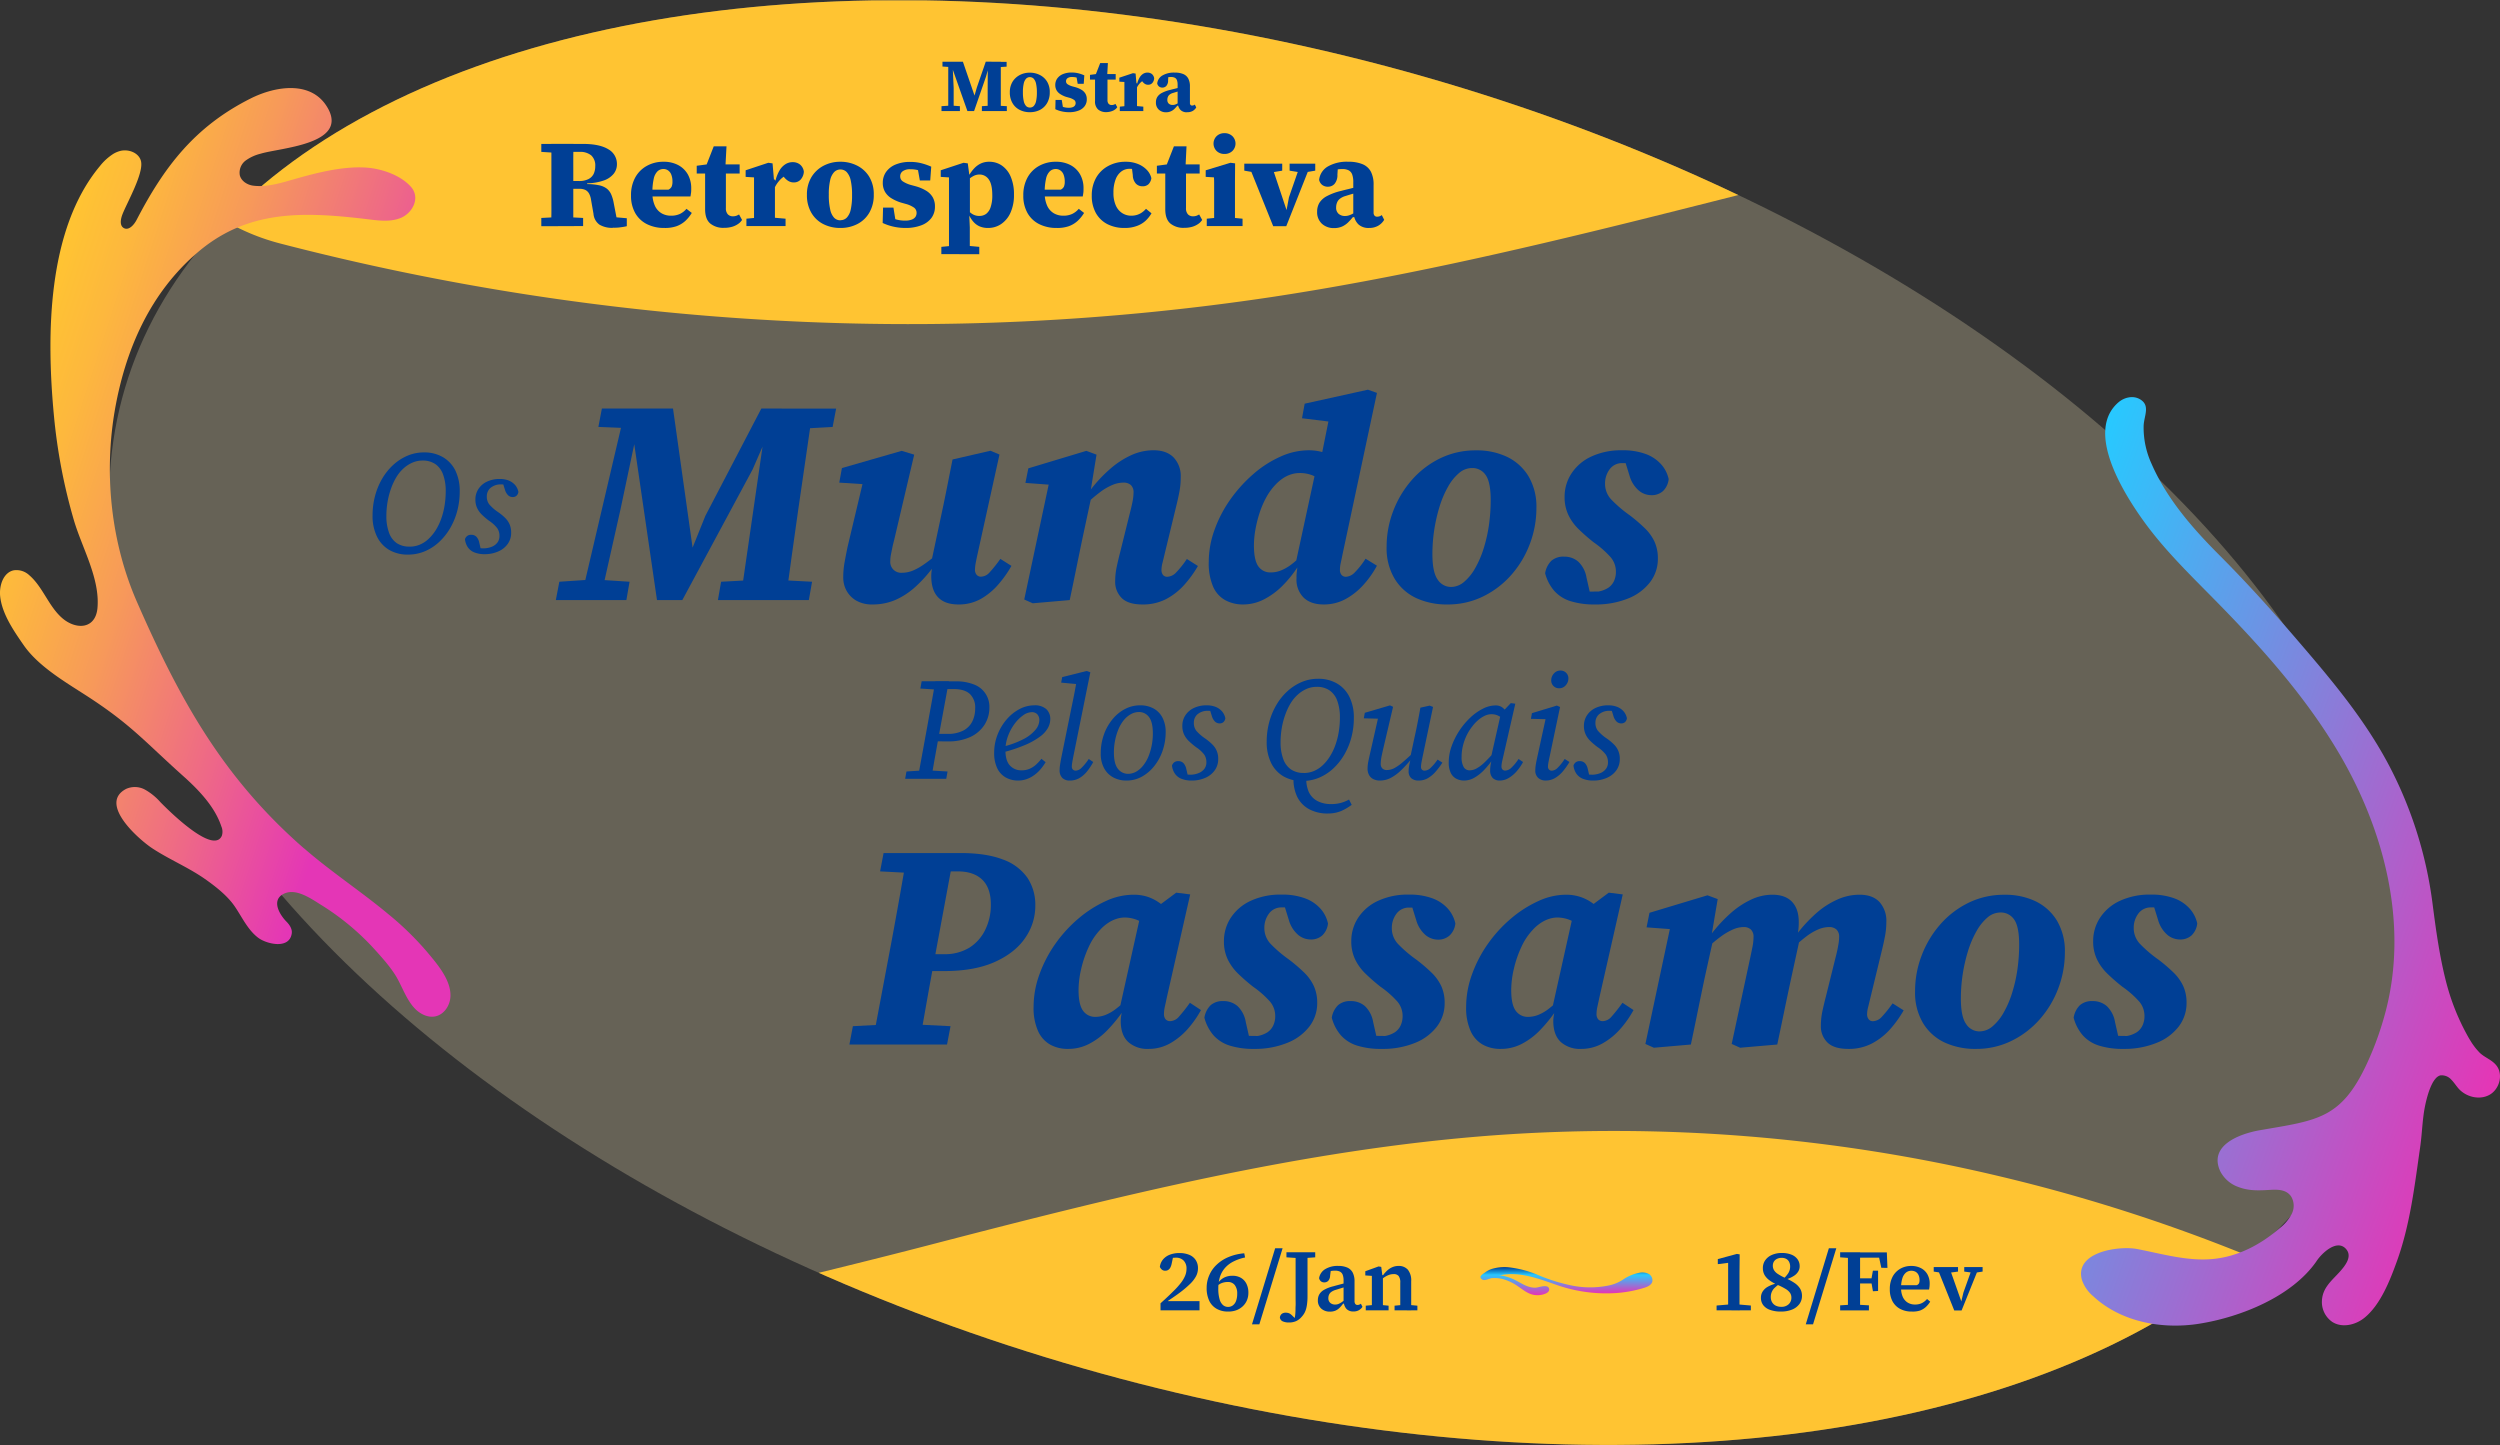 <svg xmlns="http://www.w3.org/2000/svg" xmlns:xlink="http://www.w3.org/1999/xlink" viewBox="0 0 941.84 544.39"><rect x="0" y="0" width="941.84" height="544.39" fill="#333333" stroke="none"/><defs><style>.cls-1{fill:none;opacity:0.65;mix-blend-mode:soft-light;}.cls-2{clip-path:url(#clip-path);}.cls-3{fill:#fff0c2;opacity:0.25;}.cls-4{fill:#ffc432;}.cls-5{fill:#003f95;}.cls-6{fill:url(#linear-gradient);}.cls-7{fill:url(#linear-gradient-2);}.cls-8{fill:url(#linear-gradient-3);}.cls-9{fill:url(#linear-gradient-4);}</style><clipPath id="clip-path"><ellipse class="cls-1" cx="472.3" cy="272.2" rx="251.57" ry="443.52" transform="translate(77.13 647.69) rotate(-73.49)"/></clipPath><linearGradient id="linear-gradient" x1="958.11" y1="109.4" x2="968.01" y2="109.4" gradientTransform="matrix(0, 1, 1, 0, 480.75, -480.75)" gradientUnits="userSpaceOnUse"><stop offset="0" stop-color="#003f95"/><stop offset="0.3" stop-color="#27c9ff"/><stop offset="0.99" stop-color="#e436b6"/></linearGradient><linearGradient id="linear-gradient-2" x1="961.13" y1="90.37" x2="968.55" y2="90.25" gradientTransform="matrix(0, 1, 1, 0, 480.75, -480.75)" gradientUnits="userSpaceOnUse"><stop offset="0" stop-color="#27c9ff"/><stop offset="0.99" stop-color="#e436b6"/></linearGradient><linearGradient id="linear-gradient-3" x1="563.27" y1="-193.65" x2="790.73" y2="-193.65" gradientTransform="translate(-595.62 172.99) rotate(18.05)" gradientUnits="userSpaceOnUse"><stop offset="0" stop-color="#ffc432"/><stop offset="0.1" stop-color="#fdb83d"/><stop offset="0.27" stop-color="#f79a59"/><stop offset="0.5" stop-color="#ee6887"/><stop offset="0.71" stop-color="#e436b6"/></linearGradient><linearGradient id="linear-gradient-4" x1="1355.99" y1="-83.91" x2="1579.98" y2="-83.91" gradientTransform="translate(-561.3 -82.64) rotate(19.94)" xlink:href="#linear-gradient-2"/></defs><title>Artboard 9</title><g id="LOGO"><g class="cls-2"><rect class="cls-3" width="941.84" height="544.39" transform="translate(941.84 544.39) rotate(180)"/><path class="cls-4" d="M721.88.16c-93.21,0,117.21,30.09,27.25,50.33S570.65,98,479.48,111.84A920,920,0,0,1,292,120.72a945.56,945.56,0,0,1-186.49-29C44.49,75.84,32.42.16,55.17.16"/><path class="cls-4" d="M265.6,544.48c-25.77,4.06-62.47-38.33-22.52-48.71,35.15-9.12,70.57-17.25,105.73-26.39,70.54-18.33,141.67-36.37,214.61-41.71A626,626,0,0,1,752.69,443a638.75,638.75,0,0,1,90.81,28.73q22.13,8.85,43.54,19.36c11.53,5.65,27,10.94,34.43,22,4.27,6.37,4.7,23.74,3.27,31.31"/></g><path class="cls-5" d="M203.93,57.22v-3h6.79v3.39H210Zm0,28V82.11l6.41-.33h3.07l6.27.33v3.06Zm3.73,0c0-1.57.05-3.15.07-4.74s0-3.17,0-4.76v-12c0-1.57,0-3.16,0-4.76s0-3.19-.07-4.76h8.39c0,1.57-.06,3.16-.07,4.76s0,3.22,0,4.86V75.51c0,1.63,0,3.25,0,4.85s0,3.21.07,4.81Zm23.24.61a9.14,9.14,0,0,1-5.07-1.2,5.55,5.55,0,0,1-2.24-4.08l-.9-5.14a7.1,7.1,0,0,0-.77-2.49,3.33,3.33,0,0,0-1.42-1.37,5.27,5.27,0,0,0-2.28-.42H212V68.2h6.13a7.57,7.57,0,0,0,3.51-.71,4.35,4.35,0,0,0,2-1.95,6.65,6.65,0,0,0,.61-2.9,5.14,5.14,0,0,0-1.51-4.1,6.55,6.55,0,0,0-4.43-1.32H213v-3h6.6q6.27,0,9.55,2a6.32,6.32,0,0,1,3.27,5.68,5.69,5.69,0,0,1-1.22,3.56,8.23,8.23,0,0,1-3.7,2.52,20.12,20.12,0,0,1-6.3,1.09v.28a22.8,22.8,0,0,1,4.41.43,7.32,7.32,0,0,1,2.88,1.2,5.67,5.67,0,0,1,1.74,2.19,14.45,14.45,0,0,1,1,3.44l1.47,7.59-4.06-2.64,7.5.66v3c-.57.13-1.12.23-1.65.31s-1.09.15-1.65.21A19.15,19.15,0,0,1,230.9,85.78Z"/><path class="cls-5" d="M250.32,85.88a14.36,14.36,0,0,1-6.6-1.44,10.44,10.44,0,0,1-4.41-4.17,13.12,13.12,0,0,1-1.58-6.65,13.65,13.65,0,0,1,1.58-6.74,11.07,11.07,0,0,1,4.36-4.38,12.63,12.63,0,0,1,6.27-1.56,11.51,11.51,0,0,1,5.59,1.27,9.1,9.1,0,0,1,3.61,3.51A10.58,10.58,0,0,1,260.41,71c0,.63,0,1.17-.07,1.63s-.12.92-.22,1.39H242.68V71.45h9.15a2.55,2.55,0,0,0,1.2-1.13,4.67,4.67,0,0,0,.31-1.88,6.94,6.94,0,0,0-.43-2.62,3.38,3.38,0,0,0-1.2-1.6,3,3,0,0,0-1.77-.55,3.2,3.2,0,0,0-2.21.85,5.53,5.53,0,0,0-1.44,2.81,22.43,22.43,0,0,0-.5,5.3,11.36,11.36,0,0,0,.92,4.86,6.34,6.34,0,0,0,2.5,2.85,7,7,0,0,0,3.56.92,7.82,7.82,0,0,0,3.37-.66,7.59,7.59,0,0,0,2.48-1.93l2,1.55a13.88,13.88,0,0,1-2.43,3,9.94,9.94,0,0,1-3.32,2A13.22,13.22,0,0,1,250.32,85.88Z"/><path class="cls-5" d="M272.76,85.83a7.7,7.7,0,0,1-5.21-1.65q-1.91-1.65-1.91-5.37V65.37h-3.16V62.45l5.61-.76-2.45,1.75,3.25-8.3h4.81L273.28,63l.19.48V78.38a3.27,3.27,0,0,0,.73,2.36,2.53,2.53,0,0,0,1.91.75,3.81,3.81,0,0,0,1.32-.21,7,7,0,0,0,1-.49l1.13,2.07a5.34,5.34,0,0,1-1.39,1.44,7.81,7.81,0,0,1-2.26,1.11A10.7,10.7,0,0,1,272.76,85.83Zm-3.11-20.46V61.93h9v3.44Z"/><path class="cls-5" d="M284.07,85.17c0-.94,0-2,0-3.16s0-2.36,0-3.58V70.32c0-.6,0-1.17,0-1.72s0-1.14,0-1.77l-3.16-.19V64.15l8.54-2.83,1.6.23.52,6.08.38.05V75c0,1,0,2.17,0,3.4s0,2.42,0,3.58,0,2.22.05,3.16Zm-2.87,0V82.39l4.85-.47h4.53l5.37.47v2.78Zm10.09-13-.85-4.2h1.74a13.83,13.83,0,0,1,1.56-3.86,6.7,6.7,0,0,1,2.19-2.26,5,5,0,0,1,2.66-.76,4.35,4.35,0,0,1,2.83.92,4.11,4.11,0,0,1,1.42,2.66,4.84,4.84,0,0,1-1.16,2.93,3.38,3.38,0,0,1-2.62,1.13,3.88,3.88,0,0,1-2.09-.57,6.26,6.26,0,0,1-1.72-1.6l-.9-1.13,2.31.33a9.2,9.2,0,0,0-3.25,2.52A11.13,11.13,0,0,0,291.29,72.16Z"/><path class="cls-5" d="M316.6,85.88a13.93,13.93,0,0,1-6.43-1.46,10.91,10.91,0,0,1-4.51-4.27A13,13,0,0,1,304,73.43a12.64,12.64,0,0,1,1.72-6.74,11.67,11.67,0,0,1,4.58-4.27,13.41,13.41,0,0,1,6.29-1.48,13.76,13.76,0,0,1,6.29,1.44,11.27,11.27,0,0,1,4.58,4.19,12.63,12.63,0,0,1,1.72,6.77,13.15,13.15,0,0,1-1.65,6.74,11,11,0,0,1-4.5,4.31A13.77,13.77,0,0,1,316.6,85.88Zm0-2.93A3.27,3.27,0,0,0,319,82a6.27,6.27,0,0,0,1.49-3,23.9,23.9,0,0,0,.51-5.51,24.31,24.31,0,0,0-.51-5.54A6.65,6.65,0,0,0,319,64.85a3.19,3.19,0,0,0-2.38-1,3.25,3.25,0,0,0-2.38,1,6.44,6.44,0,0,0-1.48,3,23.28,23.28,0,0,0-.52,5.51,23.67,23.67,0,0,0,.52,5.52A6.5,6.5,0,0,0,314.22,82,3.24,3.24,0,0,0,316.6,83Z"/><path class="cls-5" d="M341.16,85.88a20.06,20.06,0,0,1-4.76-.54A19.6,19.6,0,0,1,332.53,84l.15-5.8h3.91l.94,5.85-2.36.09v-2.4a15.06,15.06,0,0,0,2.71,1,12.45,12.45,0,0,0,3.14.38,6.81,6.81,0,0,0,2.43-.38,2.94,2.94,0,0,0,1.41-1,2.69,2.69,0,0,0,.45-1.55,2.42,2.42,0,0,0-.92-1.94,10,10,0,0,0-3.28-1.46l-1.83-.52a16.08,16.08,0,0,1-3.49-1.6,7,7,0,0,1-2.36-2.38,6.58,6.58,0,0,1-.85-3.42,7,7,0,0,1,1.23-4.08A8.16,8.16,0,0,1,337.37,62a14,14,0,0,1,5.58-1,16.81,16.81,0,0,1,4.13.49,23.72,23.72,0,0,1,3.75,1.3L350.45,68h-3.91l-1-5.61h2.22v2.45a10.47,10.47,0,0,0-2.26-.82,11.7,11.7,0,0,0-2.55-.26,4.67,4.67,0,0,0-2.81.71,2.31,2.31,0,0,0-1,2,2.21,2.21,0,0,0,.87,1.79,10.62,10.62,0,0,0,3.28,1.46l1.74.47A15.56,15.56,0,0,1,349,71.9a7.13,7.13,0,0,1,2.41,2.45,6.88,6.88,0,0,1,.82,3.47,7.08,7.08,0,0,1-1.34,4.31A8.4,8.4,0,0,1,347,84.91,16.22,16.22,0,0,1,341.16,85.88Z"/><path class="cls-5" d="M357.52,95.73c0-1.26,0-2.47,0-3.65s0-2.32,0-3.42V70.34c0-.58,0-1.15,0-1.72s0-1.16,0-1.79l-3.11-.19V64.15L363,61.32l1.6.23.57,4.25.23.33V81l-.23.29.19,4.38v3.18c0,1.09,0,2.2,0,3.35s0,2.33,0,3.56Zm-2.88,0V93l4.86-.47h4.34l5.09.47v2.78Zm17.64-9.85a7.9,7.9,0,0,1-3.21-.59,6.62,6.62,0,0,1-2.26-1.63,10.72,10.72,0,0,1-1.65-2.45h-2l.24-3.3A14.08,14.08,0,0,0,366,80.43a4.9,4.9,0,0,0,3,.92,4.2,4.2,0,0,0,2.57-.82A5.26,5.26,0,0,0,373.22,78a13.48,13.48,0,0,0,.61-4.45q0-4.11-1.32-5.94A4.13,4.13,0,0,0,369,65.75a4.73,4.73,0,0,0-2.22.54,9.29,9.29,0,0,0-1.91,1.32c-.58.52-1.14,1.06-1.67,1.63L363,65.89h2.17a15.21,15.21,0,0,1,1.93-2.55,8.3,8.3,0,0,1,2.4-1.74,7.33,7.33,0,0,1,3.21-.66,8.19,8.19,0,0,1,4.74,1.44,9.68,9.68,0,0,1,3.32,4.19A16.72,16.72,0,0,1,382,73.38a16,16,0,0,1-1.3,6.72,10.13,10.13,0,0,1-3.51,4.29A8.62,8.62,0,0,1,372.28,85.88Z"/><path class="cls-5" d="M398.11,85.88a14.33,14.33,0,0,1-6.6-1.44,10.44,10.44,0,0,1-4.41-4.17,13.12,13.12,0,0,1-1.58-6.65,13.65,13.65,0,0,1,1.58-6.74,11.07,11.07,0,0,1,4.36-4.38,12.63,12.63,0,0,1,6.27-1.56,11.51,11.51,0,0,1,5.59,1.27,9,9,0,0,1,3.6,3.51A10.48,10.48,0,0,1,408.2,71c0,.63,0,1.17-.07,1.63s-.12.92-.22,1.39H390.47V71.45h9.15a2.6,2.6,0,0,0,1.2-1.13,4.67,4.67,0,0,0,.31-1.88,7.14,7.14,0,0,0-.43-2.62,3.38,3.38,0,0,0-1.2-1.6,3,3,0,0,0-1.77-.55,3.2,3.2,0,0,0-2.21.85,5.53,5.53,0,0,0-1.44,2.81,22.43,22.43,0,0,0-.5,5.3,11.36,11.36,0,0,0,.92,4.86,6.34,6.34,0,0,0,2.5,2.85,7,7,0,0,0,3.56.92,7.82,7.82,0,0,0,3.37-.66,7.59,7.59,0,0,0,2.48-1.93l2,1.55a14.18,14.18,0,0,1-2.43,3,9.89,9.89,0,0,1-3.33,2A13.12,13.12,0,0,1,398.11,85.88Z"/><path class="cls-5" d="M423.66,85.88a13.89,13.89,0,0,1-6.51-1.46,10.44,10.44,0,0,1-4.31-4.2,13.1,13.1,0,0,1-1.53-6.5A13.49,13.49,0,0,1,412.93,67a11.44,11.44,0,0,1,4.51-4.43A13.39,13.39,0,0,1,424,60.94a12.14,12.14,0,0,1,4.78.87,9.51,9.51,0,0,1,3.33,2.26,6.69,6.69,0,0,1,1.65,3.05,4,4,0,0,1-1.06,2.26,3.1,3.1,0,0,1-2.24.8,3.37,3.37,0,0,1-2.52-1A4.78,4.78,0,0,1,426.77,66l-.47-3.68,3.53,2.22a13.09,13.09,0,0,0-2-.68,9.32,9.32,0,0,0-2.38-.26,5.06,5.06,0,0,0-3,1,6.53,6.53,0,0,0-2.16,3,13.5,13.5,0,0,0-.81,5,11.42,11.42,0,0,0,.88,4.79,6.45,6.45,0,0,0,2.38,2.87,6.18,6.18,0,0,0,3.44,1,7.21,7.21,0,0,0,2.24-.33,6.89,6.89,0,0,0,1.84-.92,8.58,8.58,0,0,0,1.48-1.34l2.07,1.69a12.29,12.29,0,0,1-2.16,2.74,9.63,9.63,0,0,1-3.28,2A12.88,12.88,0,0,1,423.66,85.88Z"/><path class="cls-5" d="M446.1,85.83a7.7,7.7,0,0,1-5.21-1.65Q439,82.53,439,78.81V65.37h-3.16V62.45l5.61-.76L439,63.44l3.25-8.3H447L446.62,63l.19.48V78.38a3.27,3.27,0,0,0,.73,2.36,2.53,2.53,0,0,0,1.91.75,3.81,3.81,0,0,0,1.32-.21,7,7,0,0,0,1-.49l1.13,2.07a5.34,5.34,0,0,1-1.39,1.44,7.81,7.81,0,0,1-2.26,1.11A10.75,10.75,0,0,1,446.1,85.83ZM443,65.37V61.93h8.95v3.44Z"/><path class="cls-5" d="M457.41,85.17c0-.94,0-2,0-3.16s0-2.36,0-3.58,0-2.36,0-3.4V72.58c0-1.1,0-2.09,0-3s0-1.81-.07-2.76l-3.11-.19V64.15l9.33-2.83,1.75.23-.05,6.6V78.43c0,1.22,0,2.42,0,3.58s0,2.22,0,3.16Zm-2.78,0V82.39l4.76-.47h3.82l4.9.47v2.78ZM461.28,58a4.11,4.11,0,0,1-2.93-1.11,3.95,3.95,0,0,1,0-5.61,4.11,4.11,0,0,1,2.93-1.11,4.18,4.18,0,0,1,3,1.11,3.92,3.92,0,0,1,0,5.61A4.18,4.18,0,0,1,461.28,58Z"/><path class="cls-5" d="M468.77,64.29V61.65h14.29v2.64l-4.43.75h-5.52Zm10.89,20.93-9.47-23.57h8.67l5.89,17.67h-.09l.94-5L490,61.65h3.91l-9.33,23.57Zm6.18-20.93V61.65h9.66v2.64l-4.15.7h-1.22Z"/><path class="cls-5" d="M502.57,85.93A6.52,6.52,0,0,1,498,84.28a5.87,5.87,0,0,1-1.79-4.53,6.47,6.47,0,0,1,.82-3.28,7.32,7.32,0,0,1,2.83-2.57,22.38,22.38,0,0,1,5.45-2c.81-.22,1.62-.42,2.43-.61s1.6-.39,2.4-.61,1.59-.43,2.38-.61v2.07l-2.8.85c-1,.28-1.9.56-2.81.85a6.06,6.06,0,0,0-2.07,1,3.36,3.36,0,0,0-1.13,1.49,4.77,4.77,0,0,0-.34,1.83,3,3,0,0,0,.92,2.38,3.53,3.53,0,0,0,2.43.83,4.64,4.64,0,0,0,1.51-.24,8.46,8.46,0,0,0,1.51-.68,18.79,18.79,0,0,0,1.79-1.16l.24,2.5h-2.08c-.6.73-1.2,1.39-1.81,2a8,8,0,0,1-2.17,1.51A7.39,7.39,0,0,1,502.57,85.93Zm13.2-.05a5.6,5.6,0,0,1-3.93-1.28,5.88,5.88,0,0,1-1.77-3.53l-.24-.1V68.72a8.44,8.44,0,0,0-.42-3,2.85,2.85,0,0,0-1.34-1.56,5.18,5.18,0,0,0-2.34-.47,13.48,13.48,0,0,0-2.12.17,12.46,12.46,0,0,0-2.12.54l2.59-2.22-.23,3.63a5,5,0,0,1-1.09,3.47,3.28,3.28,0,0,1-2.4,1.06,3.45,3.45,0,0,1-2.26-.69,3.29,3.29,0,0,1-1.14-1.9,6.67,6.67,0,0,1,3.23-5A14.28,14.28,0,0,1,508,60.94a13.47,13.47,0,0,1,5.32.92,6.26,6.26,0,0,1,3.16,2.85,10.57,10.57,0,0,1,1,5V80.08a1.7,1.7,0,0,0,.35,1.15,1.22,1.22,0,0,0,1,.4,2.63,2.63,0,0,0,.89-.14,2.67,2.67,0,0,0,.85-.47l.9,1.79a6.25,6.25,0,0,1-2.27,2.24A6.71,6.71,0,0,1,515.77,85.88Z"/><path class="cls-5" d="M354.7,41.85V40l3.05-.2h1.05l2.83.2v1.84Zm.36-16.78V23.26h3.51l0,2h-.45Zm2.18,16.78V23.26h1.59l.45,9.9v8.69Zm7.22,0-5.78-16.38h-.79V23.26h4.87l4.55,13.24H367L368,33l3.37-9.76h2.12v2.15h-1.05l-1,3.54-4.47,12.9Zm5.45,0V40l3.2-.2h2.57l3.63.2v1.84Zm2.18,0c0-1,0-1.92,0-2.88v-5.5l.06-10.21h4.89c0,.93,0,1.86,0,2.82s0,1.9,0,2.84v7.25c0,1,0,1.9,0,2.85s0,1.88,0,2.83Zm3.14-16.55v-2h4v1.81l-3.57.23Z"/><path class="cls-5" d="M388,42.27a8.25,8.25,0,0,1-3.86-.88,6.41,6.41,0,0,1-2.7-2.56,7.7,7.7,0,0,1-1-4,7.51,7.51,0,0,1,1-4,7,7,0,0,1,2.74-2.56,8,8,0,0,1,3.78-.89,8.2,8.2,0,0,1,3.77.86,6.74,6.74,0,0,1,2.75,2.52,7.49,7.49,0,0,1,1,4.06,7.88,7.88,0,0,1-1,4,6.66,6.66,0,0,1-2.7,2.59A8.29,8.29,0,0,1,388,42.27Zm0-1.75a2,2,0,0,0,1.43-.57,3.87,3.87,0,0,0,.89-1.81,14.55,14.55,0,0,0,.31-3.31,14.71,14.71,0,0,0-.31-3.32,4.14,4.14,0,0,0-.89-1.86,2,2,0,0,0-1.43-.59,1.93,1.93,0,0,0-1.43.58,3.87,3.87,0,0,0-.89,1.82,14.06,14.06,0,0,0-.31,3.31,14.17,14.17,0,0,0,.31,3.31,3.94,3.94,0,0,0,.89,1.86A2,2,0,0,0,388,40.52Z"/><path class="cls-5" d="M402.75,42.27a11.79,11.79,0,0,1-2.85-.33,11.22,11.22,0,0,1-2.32-.8l.08-3.48H400l.57,3.51-1.42,0V39.78a8.52,8.52,0,0,0,1.63.59,7,7,0,0,0,1.88.23,3.89,3.89,0,0,0,1.46-.23,1.72,1.72,0,0,0,.84-.62,1.59,1.59,0,0,0,.27-.93,1.43,1.43,0,0,0-.55-1.16,6.19,6.19,0,0,0-2-.88l-1.11-.31a9.38,9.38,0,0,1-2.09-1,4.22,4.22,0,0,1-1.42-1.43,4,4,0,0,1-.5-2,4.21,4.21,0,0,1,.73-2.45,4.94,4.94,0,0,1,2.14-1.67,8.46,8.46,0,0,1,3.35-.6,10.38,10.38,0,0,1,2.47.29,13.89,13.89,0,0,1,2.25.78l-.22,3.17H406l-.57-3.37h1.33v1.47a6,6,0,0,0-1.36-.49,7,7,0,0,0-1.52-.16,2.86,2.86,0,0,0-1.69.43,1.4,1.4,0,0,0-.58,1.19,1.32,1.32,0,0,0,.53,1.07,6.43,6.43,0,0,0,2,.88l1.05.28a9.64,9.64,0,0,1,2.3,1,4.32,4.32,0,0,1,1.45,1.47,4.13,4.13,0,0,1,.49,2.08,4.27,4.27,0,0,1-.8,2.59,5,5,0,0,1-2.3,1.67A9.54,9.54,0,0,1,402.75,42.27Z"/><path class="cls-5" d="M416.81,42.24a4.64,4.64,0,0,1-3.13-1A4.05,4.05,0,0,1,412.54,38V30h-1.9V28.21l3.37-.45-1.47,1,1.95-5h2.89l-.26,4.72.11.28v8.94a2,2,0,0,0,.44,1.42,1.55,1.55,0,0,0,1.15.45,2.15,2.15,0,0,0,.79-.13,3.55,3.55,0,0,0,.62-.29l.68,1.24a3.18,3.18,0,0,1-.83.86,4.43,4.43,0,0,1-1.36.67A6.37,6.37,0,0,1,416.81,42.24ZM414.94,30V27.9h5.38V30Z"/><path class="cls-5" d="M423.6,41.85c0-.57,0-1.2,0-1.9s0-1.41,0-2.15V32.94c0-.36,0-.71,0-1s0-.68,0-1.06l-1.9-.11v-1.5l5.12-1.7,1,.14.31,3.65.22,0v4.41c0,.63,0,1.31,0,2s0,1.45,0,2.15,0,1.33,0,1.9Zm-1.73,0V40.18l2.92-.29h2.71l3.23.29v1.67ZM427.93,34l-.51-2.52h1a8.54,8.54,0,0,1,.94-2.32,4.18,4.18,0,0,1,1.31-1.36,3.08,3.08,0,0,1,1.6-.45,2.65,2.65,0,0,1,1.7.55,2.53,2.53,0,0,1,.85,1.6,2.91,2.91,0,0,1-.7,1.76,2,2,0,0,1-1.57.67,2.28,2.28,0,0,1-1.25-.34,3.72,3.72,0,0,1-1-1l-.53-.68,1.38.2a5.75,5.75,0,0,0-1.95,1.52A6.5,6.5,0,0,0,427.93,34Z"/><path class="cls-5" d="M439.3,42.3a3.9,3.9,0,0,1-2.75-1,3.54,3.54,0,0,1-1.07-2.72,3.85,3.85,0,0,1,.49-2,4.31,4.31,0,0,1,1.7-1.54,12.88,12.88,0,0,1,3.27-1.19c.49-.13,1-.26,1.45-.37s1-.24,1.45-.37l1.43-.37V34l-1.69.51-1.68.51a3.51,3.51,0,0,0-1.24.61,2,2,0,0,0-.68.89,2.83,2.83,0,0,0-.2,1.1,1.82,1.82,0,0,0,.55,1.43,2.1,2.1,0,0,0,1.46.49,2.65,2.65,0,0,0,.9-.14,5.06,5.06,0,0,0,.91-.41,11.68,11.68,0,0,0,1.07-.69l.14,1.5h-1.24c-.36.43-.72.83-1.09,1.2a4.44,4.44,0,0,1-1.3.9A4.35,4.35,0,0,1,439.3,42.3Zm7.92,0a3.35,3.35,0,0,1-2.36-.76,3.62,3.62,0,0,1-1.07-2.13l-.14-.05V32a5.06,5.06,0,0,0-.25-1.78,1.7,1.7,0,0,0-.81-.93,3,3,0,0,0-1.4-.28,8.83,8.83,0,0,0-1.27.09,7.67,7.67,0,0,0-1.27.33l1.55-1.33-.14,2.18a3,3,0,0,1-.65,2.08A2,2,0,0,1,438,33a2.06,2.06,0,0,1-1.36-.41,2,2,0,0,1-.68-1.14,4,4,0,0,1,1.94-3,8.53,8.53,0,0,1,4.68-1.1,8.06,8.06,0,0,1,3.2.55,3.77,3.77,0,0,1,1.89,1.71,6.25,6.25,0,0,1,.62,3v6.22a1,1,0,0,0,.22.69.73.73,0,0,0,.58.24,1.59,1.59,0,0,0,.53-.08,1.85,1.85,0,0,0,.51-.28l.54,1.07a3.64,3.64,0,0,1-1.36,1.34A4,4,0,0,1,447.22,42.27Z"/><path class="cls-5" d="M320,393.51l1.31-6.91,14.61-.77h6.59l15.59.77-1.32,6.91Zm8.56,0,7.36-39.09q1.53-8.24,3-16.53t2.86-16.52h17.68l-7.25,39.09q-1.53,8.24-3,16.53t-2.91,16.52Zm3-65.23,1.32-6.91H349l-.77,7.68h-2Zm11.53,37.56.55-6.37h12a17.71,17.71,0,0,0,9.5-2.41,16.26,16.26,0,0,0,6-6.7,21.06,21.06,0,0,0,2.15-9.56q0-6.26-3.24-9.39t-9.28-3.13h-9.67l.66-6.91h10q9.76,0,16,2.41a19.11,19.11,0,0,1,9.28,6.87,18.4,18.4,0,0,1,3,10.59,21.11,21.11,0,0,1-3.79,12.08q-3.79,5.61-11.42,9.06t-19.16,3.46Z"/><path class="cls-5" d="M402.35,395.16a13.46,13.46,0,0,1-6.76-1.65,11,11,0,0,1-4.55-5.16,21.22,21.22,0,0,1-1.65-9,35.82,35.82,0,0,1,2.2-12.25,48.29,48.29,0,0,1,6-11.53,51.13,51.13,0,0,1,8.73-9.55,44.09,44.09,0,0,1,10.22-6.53A25,25,0,0,1,427,337.07a17.22,17.22,0,0,1,4.94.66A16.6,16.6,0,0,1,436,339.6a24.41,24.41,0,0,1,3.79,3l-6.26,7.14a19.44,19.44,0,0,0-4.94-3.08,12.93,12.93,0,0,0-4.94-1,10.2,10.2,0,0,0-3,.5,12.54,12.54,0,0,0-3.18,1.54,15.68,15.68,0,0,0-3,2.58,23.67,23.67,0,0,0-4.34,6.53,41.55,41.55,0,0,0-2.8,8.18,35.75,35.75,0,0,0-1,8q0,5.49,1.7,7.8a5.51,5.51,0,0,0,4.67,2.3,10.49,10.49,0,0,0,3.73-.71,16.47,16.47,0,0,0,4-2.31,56.81,56.81,0,0,0,4.61-4l.22,5.16h-2.42a55.72,55.72,0,0,1-5.65,6.87,26.24,26.24,0,0,1-6.87,5.16A17,17,0,0,1,402.35,395.16Zm30.31,0a10.8,10.8,0,0,1-7.53-2.53q-2.79-2.52-2.91-7.57c0-.51,0-1,.06-1.43a12,12,0,0,1,.16-1.26c.07-.4.15-.79.22-1.16l-1.1-.11,8.24-37,3-.11,10.32-7.69,5.27.66-8.79,38.76c-.29,1.39-.55,2.58-.77,3.57a13.13,13.13,0,0,0-.32,2.69,3.05,3.05,0,0,0,.6,2,2.22,2.22,0,0,0,1.81.72,4.53,4.53,0,0,0,3.24-1.7,57.93,57.93,0,0,0,4.12-5.22l4.17,2.75a38.69,38.69,0,0,1-5,7.13,25.74,25.74,0,0,1-6.59,5.38A16.32,16.32,0,0,1,432.66,395.16Z"/><path class="cls-5" d="M472.52,395.16a29.61,29.61,0,0,1-9.28-1.26,13.58,13.58,0,0,1-6.1-3.9,16.63,16.63,0,0,1-3.4-6.59,8.44,8.44,0,0,1,2.36-4.72,6.85,6.85,0,0,1,4.78-1.54,7.9,7.9,0,0,1,5.38,1.92,10.7,10.7,0,0,1,3.07,6l1.65,7.25-6.81-2.09c1.61,0,3.2,0,4.78,0s3.2.06,4.88.06a10.23,10.23,0,0,0,3.63-1.37,6.19,6.19,0,0,0,2.19-2.53,8,8,0,0,0,.77-3.57,8.35,8.35,0,0,0-1.92-5.43,35.64,35.64,0,0,0-6.42-5.66,71.49,71.49,0,0,1-5.66-4.94,19.06,19.06,0,0,1-3.9-5.38,15.56,15.56,0,0,1-1.42-6.81,16,16,0,0,1,2.58-8.84,17.92,17.92,0,0,1,7.46-6.37,26.46,26.46,0,0,1,11.59-2.36,24.68,24.68,0,0,1,9,1.43,14.44,14.44,0,0,1,5.77,3.9,12.22,12.22,0,0,1,2.8,5.54,7.25,7.25,0,0,1-2.14,4.5,6.37,6.37,0,0,1-4.45,1.54,7.43,7.43,0,0,1-4.61-1.7,11.51,11.51,0,0,1-3.52-5.55l-2-6.48,6.15,1.76c-1.17-.07-2.36-.11-3.57-.11h-3.68a5.76,5.76,0,0,0-4.56,2.53,8.87,8.87,0,0,0-1.59,5.16,8.64,8.64,0,0,0,2.25,5.93,48.49,48.49,0,0,0,7,6,62.64,62.64,0,0,1,5.71,4.88,17.28,17.28,0,0,1,3.68,5.11,15.12,15.12,0,0,1,1.27,6.37,14.41,14.41,0,0,1-2.91,8.84,19.41,19.41,0,0,1-8.24,6.15A32.15,32.15,0,0,1,472.52,395.16Z"/><path class="cls-5" d="M520.5,395.16a29.58,29.58,0,0,1-9.27-1.26,13.58,13.58,0,0,1-6.1-3.9,16.5,16.5,0,0,1-3.4-6.59,8.44,8.44,0,0,1,2.36-4.72,6.83,6.83,0,0,1,4.77-1.54,7.91,7.91,0,0,1,5.39,1.92,10.76,10.76,0,0,1,3.07,6l1.65,7.25-6.81-2.09c1.61,0,3.2,0,4.78,0s3.2.06,4.88.06a10.31,10.31,0,0,0,3.63-1.37,6.19,6.19,0,0,0,2.19-2.53,8.13,8.13,0,0,0,.77-3.57,8.35,8.35,0,0,0-1.92-5.43,35.64,35.64,0,0,0-6.42-5.66,71.49,71.49,0,0,1-5.66-4.94,19.06,19.06,0,0,1-3.9-5.38,15.56,15.56,0,0,1-1.43-6.81,16,16,0,0,1,2.58-8.84,17.89,17.89,0,0,1,7.47-6.37,26.46,26.46,0,0,1,11.59-2.36,24.72,24.72,0,0,1,9,1.43,14.44,14.44,0,0,1,5.77,3.9,12.32,12.32,0,0,1,2.8,5.54,7.3,7.3,0,0,1-2.14,4.5A6.37,6.37,0,0,1,541.7,354a7.43,7.43,0,0,1-4.61-1.7,11.51,11.51,0,0,1-3.52-5.55l-2-6.48,6.15,1.76c-1.18-.07-2.37-.11-3.57-.11H530.5a5.76,5.76,0,0,0-4.56,2.53,8.87,8.87,0,0,0-1.59,5.16,8.64,8.64,0,0,0,2.25,5.93,47.94,47.94,0,0,0,7,6,62.64,62.64,0,0,1,5.71,4.88,17.28,17.28,0,0,1,3.68,5.11,15.12,15.12,0,0,1,1.26,6.37,14.41,14.41,0,0,1-2.91,8.84,19.38,19.38,0,0,1-8.23,6.15A32.16,32.16,0,0,1,520.5,395.16Z"/><path class="cls-5" d="M565.31,395.16a13.46,13.46,0,0,1-6.76-1.65,11,11,0,0,1-4.55-5.16,21.22,21.22,0,0,1-1.65-9,35.82,35.82,0,0,1,2.2-12.25,48.29,48.29,0,0,1,6-11.53,51.13,51.13,0,0,1,8.73-9.55,44.09,44.09,0,0,1,10.22-6.53,25,25,0,0,1,10.38-2.42,17.22,17.22,0,0,1,4.94.66A16.6,16.6,0,0,1,599,339.6a24.41,24.41,0,0,1,3.79,3l-6.26,7.14a19.44,19.44,0,0,0-4.94-3.08,12.93,12.93,0,0,0-4.94-1,10.2,10.2,0,0,0-3,.5,12.54,12.54,0,0,0-3.18,1.54,15.68,15.68,0,0,0-3,2.58,23.67,23.67,0,0,0-4.34,6.53,41.55,41.55,0,0,0-2.8,8.18,35.75,35.75,0,0,0-1,8q0,5.49,1.7,7.8a5.51,5.51,0,0,0,4.67,2.3,10.49,10.49,0,0,0,3.73-.71,16.47,16.47,0,0,0,4-2.31,56.81,56.81,0,0,0,4.61-4l.22,5.16h-2.42a55.72,55.72,0,0,1-5.65,6.87,26.24,26.24,0,0,1-6.87,5.16A17,17,0,0,1,565.31,395.16Zm30.31,0a10.8,10.8,0,0,1-7.53-2.53q-2.79-2.52-2.91-7.57c0-.51,0-1,.06-1.43a12,12,0,0,1,.16-1.26c.07-.4.15-.79.22-1.16l-1.1-.11,8.24-37,3-.11,10.32-7.69,5.27.66-8.79,38.76c-.29,1.39-.55,2.58-.77,3.57a13.13,13.13,0,0,0-.32,2.69,3.05,3.05,0,0,0,.6,2,2.22,2.22,0,0,0,1.81.72,4.53,4.53,0,0,0,3.24-1.7,57.93,57.93,0,0,0,4.12-5.22l4.17,2.75a38.69,38.69,0,0,1-5,7.13,25.74,25.74,0,0,1-6.59,5.38A16.32,16.32,0,0,1,595.62,395.16Z"/><path class="cls-5" d="M623.07,394.72l-3.19-1.43,9.89-46.45,5.38,3.63-14.83-1.1,1.1-5.49,21.85-6.59,3.85,1.43-2.53,14.93h.88l-3.3,14.94c-.87,4.17-1.74,8.32-2.58,12.46s-1.7,8.29-2.58,12.46Zm32.5,0-3.18-1.43,6.92-32.17c.36-1.68.67-3.19.93-4.5a19.66,19.66,0,0,0,.38-3.63,3.69,3.69,0,0,0-1-2.8,3.82,3.82,0,0,0-2.74-.93,10.09,10.09,0,0,0-3.95.88,23.83,23.83,0,0,0-4.62,2.69,51.88,51.88,0,0,0-5.49,4.66l-.33-5.71h2.31a56,56,0,0,1,7-7.57,32.34,32.34,0,0,1,7.74-5.22,18.89,18.89,0,0,1,8.13-1.92c3.3,0,5.78.9,7.47,2.69s2.52,4.34,2.52,7.63a22.07,22.07,0,0,1-.27,3.74c-.18,1-.35,2.05-.49,3.07l1,.11-3.18,14.61q-1.32,6.15-2.58,12.24t-2.58,12.35Zm40.74.44c-3.59,0-6.2-.81-7.85-2.42a8.47,8.47,0,0,1-2.47-6.36,26.48,26.48,0,0,1,.6-5.55c.41-1.87.83-3.64,1.27-5.33l3.62-14.6c.44-1.68.79-3.19,1-4.5a18,18,0,0,0,.39-3.41,3.69,3.69,0,0,0-1-2.8,4,4,0,0,0-2.86-.93,10.47,10.47,0,0,0-4,.88,21.09,21.09,0,0,0-4.62,2.74,65.53,65.53,0,0,0-5.54,4.83l-.33-5.93h2.52a55.77,55.77,0,0,1,7.14-7.68,31.06,31.06,0,0,1,7.91-5.16,20.44,20.44,0,0,1,8.46-1.87q4.93,0,7.52,2.75a10.61,10.61,0,0,1,2.58,7.57,28.41,28.41,0,0,1-.5,5.27q-.5,2.64-1.15,5.27l-4.39,18.12c-.3,1.25-.57,2.38-.83,3.41a11.37,11.37,0,0,0-.38,2.63A3,3,0,0,0,704,384a1.93,1.93,0,0,0,1.65.72,4.66,4.66,0,0,0,3.24-1.59A43.86,43.86,0,0,0,713,378l4.18,2.64a43,43,0,0,1-5,7,24.69,24.69,0,0,1-6.87,5.43A18.68,18.68,0,0,1,696.31,395.16Z"/><path class="cls-5" d="M744.41,395.16a27.35,27.35,0,0,1-11.81-2.42,18.77,18.77,0,0,1-8.12-7.3,22.37,22.37,0,0,1-3-12A37.32,37.32,0,0,1,724,359.86a38.4,38.4,0,0,1,7-11.64,34,34,0,0,1,10.65-8.13,30.3,30.3,0,0,1,13.51-3,26.39,26.39,0,0,1,11.75,2.47,19.17,19.17,0,0,1,8,7.25,22.47,22.47,0,0,1,3,12,38.13,38.13,0,0,1-2.47,13.51,37.36,37.36,0,0,1-7,11.69,34,34,0,0,1-10.65,8.13A30,30,0,0,1,744.41,395.16Zm1.32-6.59a7.61,7.61,0,0,0,4.94-1.92,18.75,18.75,0,0,0,4.17-5.16,37.14,37.14,0,0,0,3.19-7.41,56,56,0,0,0,2-8.84,67,67,0,0,0,.66-9.39q0-6.71-1.86-9.39a6,6,0,0,0-5.17-2.69,7.51,7.51,0,0,0-4.88,1.86,18.64,18.64,0,0,0-4.12,5.11,37.14,37.14,0,0,0-3.19,7.41,60.91,60.91,0,0,0-2.74,18q0,6.93,2,9.67A6,6,0,0,0,745.73,388.57Z"/><path class="cls-5" d="M800,395.16a29.61,29.61,0,0,1-9.28-1.26,13.58,13.58,0,0,1-6.1-3.9,16.5,16.5,0,0,1-3.4-6.59,8.44,8.44,0,0,1,2.36-4.72,6.83,6.83,0,0,1,4.77-1.54,7.91,7.91,0,0,1,5.39,1.92,10.76,10.76,0,0,1,3.07,6l1.65,7.25-6.81-2.09c1.61,0,3.2,0,4.78,0s3.2.06,4.88.06a10.31,10.31,0,0,0,3.63-1.37,6.19,6.19,0,0,0,2.19-2.53,8.13,8.13,0,0,0,.77-3.57,8.35,8.35,0,0,0-1.92-5.43,35.64,35.64,0,0,0-6.42-5.66,71.49,71.49,0,0,1-5.66-4.94,19.06,19.06,0,0,1-3.9-5.38,15.56,15.56,0,0,1-1.43-6.81,15.93,15.93,0,0,1,2.59-8.84,17.8,17.8,0,0,1,7.46-6.37,26.46,26.46,0,0,1,11.59-2.36,24.72,24.72,0,0,1,9,1.43,14.44,14.44,0,0,1,5.77,3.9,12.22,12.22,0,0,1,2.8,5.54,7.3,7.3,0,0,1-2.14,4.5,6.37,6.37,0,0,1-4.45,1.54,7.43,7.43,0,0,1-4.61-1.7,11.51,11.51,0,0,1-3.52-5.55l-2-6.48,6.15,1.76c-1.18-.07-2.37-.11-3.57-.11H810a5.76,5.76,0,0,0-4.56,2.53,8.87,8.87,0,0,0-1.59,5.16,8.64,8.64,0,0,0,2.25,5.93,47.94,47.94,0,0,0,7,6,62.64,62.64,0,0,1,5.71,4.88,17.28,17.28,0,0,1,3.68,5.11,15.12,15.12,0,0,1,1.26,6.37,14.41,14.41,0,0,1-2.91,8.84,19.38,19.38,0,0,1-8.23,6.15A32.15,32.15,0,0,1,800,395.16Z"/><path class="cls-5" d="M341,293.4l.5-2.75,6.86-.44h1.26l7.36.44-.49,2.75Zm4.73,0,3.62-19.77q.76-4.28,1.54-8.54t1.48-8.48h5.11l-3.63,19.71q-.76,4.23-1.53,8.51c-.52,2.86-1,5.71-1.49,8.57Zm1-34,.49-2.74h7.86l-.33,3.18h-1.16Zm4.12,19.88.27-2.8H357a12.4,12.4,0,0,0,5.82-1.21,7.82,7.82,0,0,0,3.43-3.37,10.78,10.78,0,0,0,1.13-5,7,7,0,0,0-2-5.46c-1.36-1.23-3.35-1.84-6-1.84h-4.06l.27-2.91H360a17.78,17.78,0,0,1,7,1.21,8.9,8.9,0,0,1,5.74,8.62,12,12,0,0,1-1.84,6.53,12.61,12.61,0,0,1-5.33,4.59,19.54,19.54,0,0,1-8.48,1.67Z"/><path class="cls-5" d="M383.54,294.06a9.34,9.34,0,0,1-4.64-1.16,7.88,7.88,0,0,1-3.21-3.48,13.17,13.17,0,0,1-1.15-5.85,18.51,18.51,0,0,1,1.26-6.76,19.76,19.76,0,0,1,3.4-5.73,16.45,16.45,0,0,1,4.86-3.93,12,12,0,0,1,5.63-1.43,6.42,6.42,0,0,1,4.45,1.4,5,5,0,0,1,1.54,3.87,7,7,0,0,1-.85,3.19,10.38,10.38,0,0,1-2.94,3.27,27.07,27.07,0,0,1-5.63,3.18,58.92,58.92,0,0,1-8.92,2.94l-.06-2.14a34.24,34.24,0,0,0,8.35-3,14.29,14.29,0,0,0,4.53-3.57,5.84,5.84,0,0,0,1.4-3.48,3.26,3.26,0,0,0-.74-2.25,2.78,2.78,0,0,0-2.17-.83,5.76,5.76,0,0,0-3.19,1.18,14.43,14.43,0,0,0-3.21,3.19,18,18,0,0,0-2.47,4.56,15,15,0,0,0-1,5.35q0,4,1.7,5.82a5.69,5.69,0,0,0,4.34,1.81,7.52,7.52,0,0,0,3.18-.63,8.84,8.84,0,0,0,2.42-1.62,18.87,18.87,0,0,0,1.92-2.09l1.59,1.27a21.63,21.63,0,0,1-1.94,2.69,13.41,13.41,0,0,1-2.42,2.22,11.11,11.11,0,0,1-2.83,1.48A9.66,9.66,0,0,1,383.54,294.06Z"/><path class="cls-5" d="M403,294.06a3.84,3.84,0,0,1-2.8-1,4,4,0,0,1-1-3,12.2,12.2,0,0,1,.14-1.79c.09-.6.23-1.42.41-2.44L403.58,267q.6-2.87,1.13-5.55c.35-1.79.68-3.64,1-5.54l1.16,1.92-7.09-.66.39-2.09,9.22-2.3,1.38.49-6.43,31.85c-.18.91-.32,1.66-.41,2.25a9.85,9.85,0,0,0-.14,1.42,1.54,1.54,0,0,0,.41,1.13,1.49,1.49,0,0,0,1.07.41,3.32,3.32,0,0,0,2.12-1,19,19,0,0,0,2.77-3.4l1.7,1.15a22.21,22.21,0,0,1-2.41,3.63,10.48,10.48,0,0,1-2.88,2.47A7.21,7.21,0,0,1,403,294.06Z"/><path class="cls-5" d="M424.39,294.06a10.29,10.29,0,0,1-5-1.19,8.44,8.44,0,0,1-3.43-3.45,11.28,11.28,0,0,1-1.27-5.58,20.85,20.85,0,0,1,1.16-7,18.93,18.93,0,0,1,3.18-5.76,15.22,15.22,0,0,1,4.72-3.93,12.29,12.29,0,0,1,5.82-1.43,10.44,10.44,0,0,1,5,1.18,8.22,8.22,0,0,1,3.37,3.46,11.6,11.6,0,0,1,1.21,5.52A21.26,21.26,0,0,1,438,282.8a19,19,0,0,1-3.16,5.82,15.7,15.7,0,0,1-4.7,4A11.86,11.86,0,0,1,424.39,294.06Zm.55-2.53a6.28,6.28,0,0,0,3.1-.82,9,9,0,0,0,2.61-2.28,13.88,13.88,0,0,0,2-3.41,23.26,23.26,0,0,0,1.24-4.17,23.5,23.5,0,0,0,.43-4.53q0-4.27-1.45-6.18a4.59,4.59,0,0,0-3.82-1.89,6.25,6.25,0,0,0-3,.8,9.14,9.14,0,0,0-2.64,2.22,13.58,13.58,0,0,0-2,3.35,21.5,21.5,0,0,0-1.29,4.2,22.68,22.68,0,0,0-.47,4.69q0,4.23,1.51,6.13A4.75,4.75,0,0,0,424.94,291.53Z"/><path class="cls-5" d="M449,294.06a10.19,10.19,0,0,1-3.9-.66,5.41,5.41,0,0,1-2.47-1.93,6.66,6.66,0,0,1-1.1-3.07,2.61,2.61,0,0,1,.85-1.21,2.27,2.27,0,0,1,1.4-.44,2.67,2.67,0,0,1,2.12.8,4.75,4.75,0,0,1,1,2.06l.77,3.29L445,291.58a18.37,18.37,0,0,0,1.89.22c.57,0,1.16.06,1.78.06a8.35,8.35,0,0,0,3.13-.71,4.89,4.89,0,0,0,2-1.6,4,4,0,0,0,.69-2.36,5.05,5.05,0,0,0-.82-2.91,12.7,12.7,0,0,0-3.08-2.8,30,30,0,0,1-2.72-2.3,8.55,8.55,0,0,1-1.81-2.53,7.55,7.55,0,0,1-.63-3.18,7.11,7.11,0,0,1,1.15-4,7.8,7.8,0,0,1,3.21-2.75,11,11,0,0,1,4.81-1,9,9,0,0,1,3.35.58,6.25,6.25,0,0,1,2.39,1.65,5.58,5.58,0,0,1,1.29,2.66,2.41,2.41,0,0,1-.72,1.43,2,2,0,0,1-1.42.49,2.52,2.52,0,0,1-1.79-.71,5,5,0,0,1-1.18-2.14l-.93-3,2.25,1.26-1.4-.11c-.5,0-1-.05-1.57-.05a5.87,5.87,0,0,0-3.84,1.4,4.16,4.16,0,0,0-1.26,3.1,4.76,4.76,0,0,0,.9,3,17,17,0,0,0,3.16,2.8,19.59,19.59,0,0,1,2.88,2.36,7.32,7.32,0,0,1,2.23,5.55,7.07,7.07,0,0,1-1.27,4.17,8.38,8.38,0,0,1-3.48,2.83A12.36,12.36,0,0,1,449,294.06Z"/><path class="cls-5" d="M490.55,294.22a13.79,13.79,0,0,1-7-1.73,11.86,11.86,0,0,1-4.67-5.05,17.69,17.69,0,0,1-1.67-8,28.36,28.36,0,0,1,.93-7.3,26.22,26.22,0,0,1,2.67-6.48,22,22,0,0,1,4.14-5.19,19.1,19.1,0,0,1,5.36-3.49,15.73,15.73,0,0,1,6.28-1.26,13.82,13.82,0,0,1,7.08,1.76,11.91,11.91,0,0,1,4.7,5.05,17.37,17.37,0,0,1,1.67,8,28.36,28.36,0,0,1-.93,7.3,25.88,25.88,0,0,1-2.69,6.51,22.81,22.81,0,0,1-4.17,5.22,18.33,18.33,0,0,1-5.36,3.45A16,16,0,0,1,490.55,294.22Zm.61-3a9.91,9.91,0,0,0,3.81-.74,11.32,11.32,0,0,0,3.3-2.14A16.76,16.76,0,0,0,501,285a20.7,20.7,0,0,0,2.06-4.25,28.06,28.06,0,0,0,1.29-5,33,33,0,0,0,.44-5.51,17.83,17.83,0,0,0-1-6.24,8,8,0,0,0-2.88-3.89,8.31,8.31,0,0,0-4.89-1.35,9.47,9.47,0,0,0-3.76.77,12.22,12.22,0,0,0-3.32,2.14,14.73,14.73,0,0,0-2.72,3.29,23.63,23.63,0,0,0-2,4.26,29,29,0,0,0-1.32,5,31.93,31.93,0,0,0-.46,5.51,17.85,17.85,0,0,0,1,6.21,8,8,0,0,0,2.91,3.93A8.41,8.41,0,0,0,491.16,291.2Zm9.06,15.26a14.45,14.45,0,0,1-7-1.62,10.64,10.64,0,0,1-4.56-4.77,15.17,15.17,0,0,1-1.29-7.77h4.83a11.93,11.93,0,0,0,.82,5.93,7.35,7.35,0,0,0,3.27,3.51,10.67,10.67,0,0,0,5.08,1.16,13.14,13.14,0,0,0,6.86-1.71l1,2a19.81,19.81,0,0,1-4,2.34A12.55,12.55,0,0,1,500.22,306.46Z"/><path class="cls-5" d="M519.87,294.06a5.45,5.45,0,0,1-2.47-.53,3.8,3.8,0,0,1-1.62-1.53,5,5,0,0,1-.57-2.45,14.44,14.44,0,0,1,.35-3c.24-1.14.47-2.18.69-3.13l3.24-14.33,1,1.7-6.7-.17.38-2.08,9.5-2.8,1.15.55L521,282.58q-.22,1-.42,1.89c-.13.61-.23,1.18-.3,1.73a12,12,0,0,0-.11,1.49,2.43,2.43,0,0,0,.61,1.81,2.37,2.37,0,0,0,1.75.6,6,6,0,0,0,2.75-.71,18.1,18.1,0,0,0,3.13-2.2q1.75-1.49,4.17-3.79l.22,2.58h-1.1a47.42,47.42,0,0,1-4,4.34,16.5,16.5,0,0,1-3.81,2.77A8.85,8.85,0,0,1,519.87,294.06Zm14.61,0a4.1,4.1,0,0,1-2.8-.88,3.36,3.36,0,0,1-1-2.64,11.13,11.13,0,0,1,.19-2c.13-.72.3-1.51.52-2.39h-.27l1.86-8.73c.41-1.79.78-3.6,1.13-5.41s.69-3.61,1-5.41l3.51-.77,1.26.5L536,284.83c-.18.84-.34,1.63-.47,2.36a10.49,10.49,0,0,0-.19,1.76,1.4,1.4,0,0,0,.36,1,1.33,1.33,0,0,0,1,.38,3.34,3.34,0,0,0,2.14-.93,18.32,18.32,0,0,0,2.75-3.24l1.81,1.15a28.56,28.56,0,0,1-2.55,3.41,11.74,11.74,0,0,1-2.91,2.44A6.77,6.77,0,0,1,534.48,294.06Z"/><path class="cls-5" d="M551.55,294.06a6.28,6.28,0,0,1-2.85-.66,4.84,4.84,0,0,1-2.12-2.17,8.71,8.71,0,0,1-.79-4,18,18,0,0,1,1.1-6.15,27.58,27.58,0,0,1,7-10.7,19.68,19.68,0,0,1,4.75-3.38,10.66,10.66,0,0,1,4.77-1.24,4.34,4.34,0,0,1,2.2.52,6.07,6.07,0,0,1,1.62,1.49,26,26,0,0,1,1.56,2.33L567,271.6a8.56,8.56,0,0,0-2.31-1.84,5.72,5.72,0,0,0-2.8-.69,5.88,5.88,0,0,0-2.58.61,11,11,0,0,0-2.44,1.62,14.94,14.94,0,0,0-2.22,2.38,17.67,17.67,0,0,0-2.06,3.27,19.55,19.55,0,0,0-1.43,3.93,17.25,17.25,0,0,0-.52,4.23,7.46,7.46,0,0,0,.77,3.84,2.52,2.52,0,0,0,2.3,1.26,5.51,5.51,0,0,0,2.47-.66,13.82,13.82,0,0,0,3.13-2.36,54.53,54.53,0,0,0,4.4-4.78l.11,3.24h-1.16a33,33,0,0,1-3.59,4.48,16.06,16.06,0,0,1-3.71,2.91A7.82,7.82,0,0,1,551.55,294.06Zm13.56,0a3.81,3.81,0,0,1-2.71-.91,4,4,0,0,1-1-3,10.49,10.49,0,0,1,.11-1.6c.07-.51.16-1,.27-1.48s.2-.93.27-1.37l-.38-.17,3.9-17.29.6-.17,3-3.18,1.7.22-4.55,19.93c-.22.92-.39,1.67-.5,2.25a8.24,8.24,0,0,0-.16,1.48,1.61,1.61,0,0,0,.38,1.13,1.39,1.39,0,0,0,1,.41,3.56,3.56,0,0,0,2.27-1,17.57,17.57,0,0,0,2.78-3.38l1.7,1.15a18.52,18.52,0,0,1-2.5,3.6,12.19,12.19,0,0,1-3,2.47A6.59,6.59,0,0,1,565.11,294.06Z"/><path class="cls-5" d="M578.4,290.21a13.77,13.77,0,0,1,.17-2c.11-.73.29-1.66.54-2.8l3.52-16.14.93,1.7-6.81-.16.39-2.15,9.39-2.85,1.2.55-3.84,18.28c-.22.95-.39,1.79-.52,2.5a9.82,9.82,0,0,0-.19,1.67,1.5,1.5,0,0,0,.41,1.13,1.39,1.39,0,0,0,1,.41,3.33,3.33,0,0,0,2.14-1,18.32,18.32,0,0,0,2.74-3.43l1.81,1.15a27.29,27.29,0,0,1-2.49,3.52,11.48,11.48,0,0,1-2.94,2.52,6.84,6.84,0,0,1-3.52.94,4.09,4.09,0,0,1-2.85-1A3.66,3.66,0,0,1,578.4,290.21Zm9-30.91a2.91,2.91,0,0,1-3-3,3.76,3.76,0,0,1,1-2.55,3.16,3.16,0,0,1,2.47-1.13,2.91,2.91,0,0,1,3,3,3.76,3.76,0,0,1-1,2.55A3.16,3.16,0,0,1,587.35,259.3Z"/><path class="cls-5" d="M600.25,294.06a10.26,10.26,0,0,1-3.9-.66,5.46,5.46,0,0,1-2.47-1.93,6.66,6.66,0,0,1-1.09-3.07,2.54,2.54,0,0,1,.85-1.21,2.25,2.25,0,0,1,1.4-.44,2.64,2.64,0,0,1,2.11.8,4.53,4.53,0,0,1,1,2.06l.77,3.29-2.58-1.32a19,19,0,0,0,1.89.22c.57,0,1.17.06,1.79.06a8.4,8.4,0,0,0,3.13-.71,5,5,0,0,0,1.95-1.6,4,4,0,0,0,.68-2.36,5.05,5.05,0,0,0-.82-2.91,12.61,12.61,0,0,0-3.07-2.8,27.48,27.48,0,0,1-2.72-2.3,8.38,8.38,0,0,1-1.81-2.53,7.4,7.4,0,0,1-.64-3.18,7.12,7.12,0,0,1,1.16-4,7.8,7.8,0,0,1,3.21-2.75,10.94,10.94,0,0,1,4.8-1,9,9,0,0,1,3.35.58,6.25,6.25,0,0,1,2.39,1.65,5.58,5.58,0,0,1,1.29,2.66,2.46,2.46,0,0,1-.71,1.43,2.05,2.05,0,0,1-1.43.49,2.48,2.48,0,0,1-1.78-.71,4.88,4.88,0,0,1-1.18-2.14l-.94-3,2.25,1.26-1.4-.11c-.49,0-1-.05-1.56-.05a5.87,5.87,0,0,0-3.84,1.4,4.13,4.13,0,0,0-1.27,3.1,4.71,4.71,0,0,0,.91,3,16.5,16.5,0,0,0,3.15,2.8,19.2,19.2,0,0,1,2.89,2.36,7.37,7.37,0,0,1,2.22,5.55,7.13,7.13,0,0,1-1.26,4.17,8.41,8.41,0,0,1-3.49,2.83A12.32,12.32,0,0,1,600.25,294.06Z"/><path class="cls-5" d="M209.4,226.07l1.32-6.91,11.53-.77h3.07l11.86.77-1.2,6.91Zm9.34,0,16.8-71.7h6.15l-7.91,37.44-7.69,34.26Zm28.77,0-8.79-60.28-2.19-1-.44-3.52-10.66-.43,1.32-6.92h26.8l7.57,53.81h-.77l5.39-13.4,21.08-40.41h7.69v9.33h-5.05l-5.93,13.62-26.47,49.19Zm22.95,0,1.21-6.91,14.38-.77h5.16l14.72.77-1.21,6.91Zm8.45,0,9.45-65.33,3.62-6.81h14.28l-5.49,37.77q-1.22,8.56-2.42,17.19T296,226.07Zm18-64.46.55-7.68H315l-1.32,6.92-13.72.76Z"/><path class="cls-5" d="M328.66,227.72a11.87,11.87,0,0,1-5.93-1.37,9.7,9.7,0,0,1-3.73-3.68,10.21,10.21,0,0,1-1.32-5.16,32.16,32.16,0,0,1,.55-5.93c.36-2,.73-3.84,1.09-5.6l6.37-26.8,4,3.52-13.51-.88,1-5.49,22.51-6.48,4.72,1.43-7.58,32.28c-.29,1.1-.53,2.09-.71,3s-.35,1.7-.49,2.47a11.74,11.74,0,0,0-.22,2.25,4.08,4.08,0,0,0,4.39,4.5,10.89,10.89,0,0,0,4.12-.82,22.62,22.62,0,0,0,4.44-2.53q2.42-1.69,5.39-4.22l1,5.16h-3a49.71,49.71,0,0,1-6.92,7.74,27.76,27.76,0,0,1-7.58,4.94A21.48,21.48,0,0,1,328.66,227.72Zm32.39,0q-5.06,0-7.63-2.69c-1.72-1.79-2.58-4.45-2.58-8a15.93,15.93,0,0,1,.17-2.25,24.42,24.42,0,0,1,.49-2.47h-.77l4.72-22.18q.89-4.29,1.71-8.46t1.7-8.57l14.27-3.29,3.41,1.43-8.13,36.9c-.29,1.31-.55,2.54-.77,3.67a15.37,15.37,0,0,0-.33,2.8,2.86,2.86,0,0,0,.61,1.93,2.12,2.12,0,0,0,1.7.71,4.44,4.44,0,0,0,3.18-1.59,49.31,49.31,0,0,0,4.07-5.11l4.17,2.64a41.76,41.76,0,0,1-4.94,7,25.06,25.06,0,0,1-6.48,5.38A16.8,16.8,0,0,1,361.05,227.72Z"/><path class="cls-5" d="M389.06,227.28l-3.19-1.43,9.88-46.45,5.39,3.63-14.83-1.1,1.1-5.49,21.85-6.59,3.84,1.43-2.41,14.82.55.66-3.08,14.39q-1.32,6.25-2.58,12.46T403,226.07Zm41.29.44q-5.28,0-7.75-2.41a8.54,8.54,0,0,1-2.47-6.37,25.85,25.85,0,0,1,.61-5.55q.6-2.8,1.26-5.32l3.62-14.61q.66-2.52,1.05-4.5a18.72,18.72,0,0,0,.38-3.41,3.69,3.69,0,0,0-1-2.8,4,4,0,0,0-2.85-.93,10.77,10.77,0,0,0-4.12.88,21.64,21.64,0,0,0-4.61,2.69,55.15,55.15,0,0,0-5.55,4.78l-.33-5.82H411a52.6,52.6,0,0,1,7.36-7.8,32.47,32.47,0,0,1,7.9-5.11,20.26,20.26,0,0,1,8.35-1.81q4.83,0,7.52,2.69a10.19,10.19,0,0,1,2.69,7.52,29,29,0,0,1-.49,5.38q-.5,2.64-1.16,5.27l-4.39,18.12c-.29,1.25-.57,2.38-.82,3.41a10.93,10.93,0,0,0-.39,2.63,3.07,3.07,0,0,0,.55,1.93,2,2,0,0,0,1.65.71,4.79,4.79,0,0,0,3.29-1.59,35,35,0,0,0,4.07-5.11l4.17,2.64a42.43,42.43,0,0,1-5.05,7,24.51,24.51,0,0,1-6.87,5.43A18.75,18.75,0,0,1,430.35,227.72Z"/><path class="cls-5" d="M468.34,227.72a13.79,13.79,0,0,1-6.81-1.65,10.68,10.68,0,0,1-4.55-5.16,22.38,22.38,0,0,1-1.6-9.22,35.51,35.51,0,0,1,2.2-12.14,47.2,47.2,0,0,1,6-11.47,53.87,53.87,0,0,1,8.67-9.55A40.89,40.89,0,0,1,482.45,172a25.82,25.82,0,0,1,10.49-2.36,19.08,19.08,0,0,1,4.78.55,15.34,15.34,0,0,1,4.06,1.7,26.61,26.61,0,0,1,3.9,2.91l-6.37,7.58a17.36,17.36,0,0,0-4.72-3.24,12.9,12.9,0,0,0-5.06-.93,10.77,10.77,0,0,0-3.24.54,11.88,11.88,0,0,0-3.18,1.6,16,16,0,0,0-2.69,2.36,22.52,22.52,0,0,0-3.46,4.83,34.26,34.26,0,0,0-2.47,5.82,47.18,47.18,0,0,0-1.54,6.2,34.8,34.8,0,0,0-.55,5.88q0,5.59,1.65,7.91a5.46,5.46,0,0,0,4.72,2.3,10.33,10.33,0,0,0,3.74-.71,17.44,17.44,0,0,0,3.95-2.25,34.43,34.43,0,0,0,4.39-4l.77,5.06h-2.85a43,43,0,0,1-5.6,6.91,27.64,27.64,0,0,1-6.92,5.11A17.08,17.08,0,0,1,468.34,227.72Zm30.31,0q-4.83,0-7.52-2.58a9.47,9.47,0,0,1-2.69-7.19c0-.81,0-1.61.11-2.42s.18-1.68.33-2.63l-.88-.11,7.79-36,1.32-1.32,3.95-19.66,4.62,3.63-15.16-1.87,1-5.49,23.83-5.27,3.4,1.21L505.9,208.28c-.3,1.47-.55,2.7-.77,3.68a12.53,12.53,0,0,0-.33,2.69,2.91,2.91,0,0,0,.6,1.93,2.12,2.12,0,0,0,1.7.71,4.89,4.89,0,0,0,3.24-1.59,30.48,30.48,0,0,0,4.12-5.22l4.28,2.64a36.24,36.24,0,0,1-5.21,7.35,25.26,25.26,0,0,1-6.7,5.27A17,17,0,0,1,498.65,227.72Z"/><path class="cls-5" d="M545.32,227.72a27.27,27.27,0,0,1-11.8-2.41,18.83,18.83,0,0,1-8.13-7.31,22.37,22.37,0,0,1-3-12,37.32,37.32,0,0,1,2.52-13.56,38.4,38.4,0,0,1,7-11.64,34,34,0,0,1,10.65-8.13,30.3,30.3,0,0,1,13.51-3,26.39,26.39,0,0,1,11.75,2.47,19.17,19.17,0,0,1,8,7.25,22.47,22.47,0,0,1,3,12,38.09,38.09,0,0,1-2.47,13.51,37.52,37.52,0,0,1-7,11.7,34.07,34.07,0,0,1-10.65,8.12A30,30,0,0,1,545.32,227.72Zm1.32-6.59a7.61,7.61,0,0,0,4.94-1.92,18.75,18.75,0,0,0,4.17-5.16,37.14,37.14,0,0,0,3.19-7.41,55.7,55.7,0,0,0,2-8.84,67,67,0,0,0,.66-9.39q0-6.71-1.86-9.39a6,6,0,0,0-5.17-2.69,7.47,7.47,0,0,0-4.88,1.87,18.43,18.43,0,0,0-4.12,5.1,37.14,37.14,0,0,0-3.19,7.41,60.91,60.91,0,0,0-2.74,18q0,6.93,2,9.67A6,6,0,0,0,546.64,221.13Z"/><path class="cls-5" d="M600.89,227.72a29.61,29.61,0,0,1-9.28-1.26,13.58,13.58,0,0,1-6.1-3.9,16.5,16.5,0,0,1-3.4-6.59,8.47,8.47,0,0,1,2.36-4.72,6.88,6.88,0,0,1,4.78-1.54,7.9,7.9,0,0,1,5.38,1.92,10.79,10.79,0,0,1,3.07,6l1.65,7.25-6.81-2.09c1.61,0,3.2,0,4.78.06s3.2,0,4.88,0a10.31,10.31,0,0,0,3.63-1.37A6.13,6.13,0,0,0,608,219a8.13,8.13,0,0,0,.77-3.57,8.35,8.35,0,0,0-1.92-5.43,35.64,35.64,0,0,0-6.42-5.66,71.49,71.49,0,0,1-5.66-4.94,18.92,18.92,0,0,1-3.9-5.38,15.56,15.56,0,0,1-1.43-6.81,15.93,15.93,0,0,1,2.59-8.84,17.8,17.8,0,0,1,7.46-6.37,26.46,26.46,0,0,1,11.59-2.36,24.72,24.72,0,0,1,9,1.43,14.44,14.44,0,0,1,5.77,3.9,12.22,12.22,0,0,1,2.8,5.54,7.3,7.3,0,0,1-2.14,4.5,6.37,6.37,0,0,1-4.45,1.54,7.38,7.38,0,0,1-4.61-1.7,11.46,11.46,0,0,1-3.52-5.55l-2-6.47,6.15,1.75c-1.18-.07-2.36-.11-3.57-.11h-3.68a5.76,5.76,0,0,0-4.56,2.53,8.89,8.89,0,0,0-1.59,5.16,8.62,8.62,0,0,0,2.25,5.93,47.94,47.94,0,0,0,7,6,61.1,61.1,0,0,1,5.71,4.89,17.11,17.11,0,0,1,3.68,5.1,15.15,15.15,0,0,1,1.26,6.37,14.39,14.39,0,0,1-2.91,8.84,19.38,19.38,0,0,1-8.23,6.15A32.15,32.15,0,0,1,600.89,227.72Z"/><path class="cls-5" d="M153.7,208.94a13.76,13.76,0,0,1-7-1.72,11.82,11.82,0,0,1-4.67-5.06,17.5,17.5,0,0,1-1.67-8,28.48,28.48,0,0,1,.93-7.3,26.2,26.2,0,0,1,2.66-6.48,22.46,22.46,0,0,1,4.15-5.19,18.8,18.8,0,0,1,5.35-3.48,15.78,15.78,0,0,1,6.29-1.27,13.82,13.82,0,0,1,7.08,1.76,12,12,0,0,1,4.7,5,17.49,17.49,0,0,1,1.67,8,28.44,28.44,0,0,1-.93,7.31,26.18,26.18,0,0,1-2.69,6.5,22.68,22.68,0,0,1-4.18,5.22,18.32,18.32,0,0,1-5.35,3.46A16.25,16.25,0,0,1,153.7,208.94Zm.6-3a9.74,9.74,0,0,0,3.82-.74,10.89,10.89,0,0,0,3.29-2.14,16.73,16.73,0,0,0,2.72-3.29,21.87,21.87,0,0,0,2.06-4.26,28,28,0,0,0,1.29-5,34.28,34.28,0,0,0,.44-5.52,17.77,17.77,0,0,0-1-6.23,8.09,8.09,0,0,0-2.88-3.9,8.35,8.35,0,0,0-4.89-1.35,9.44,9.44,0,0,0-3.76.77,12.46,12.46,0,0,0-3.32,2.14,14.52,14.52,0,0,0-2.72,3.3,22.88,22.88,0,0,0-2,4.25,29.27,29.27,0,0,0-1.32,5,32.12,32.12,0,0,0-.47,5.52,17.83,17.83,0,0,0,1,6.2,8,8,0,0,0,2.91,3.93A8.33,8.33,0,0,0,154.3,205.92Z"/><path class="cls-5" d="M182.63,208.78a10.26,10.26,0,0,1-3.9-.66,5.51,5.51,0,0,1-2.47-1.92,6.7,6.7,0,0,1-1.09-3.08,2.47,2.47,0,0,1,.85-1.2,2.19,2.19,0,0,1,1.4-.44,2.64,2.64,0,0,1,2.11.79,4.53,4.53,0,0,1,1,2.06l.77,3.3-2.58-1.32c.69.11,1.33.18,1.89.22s1.17.05,1.79.05a8.4,8.4,0,0,0,3.13-.71,4.85,4.85,0,0,0,1.95-1.59,4.1,4.1,0,0,0,.68-2.36,5,5,0,0,0-.82-2.91,12.41,12.41,0,0,0-3.07-2.8,26.22,26.22,0,0,1-2.72-2.31,8.38,8.38,0,0,1-1.81-2.53,7.37,7.37,0,0,1-.64-3.18,7.14,7.14,0,0,1,1.16-4,7.71,7.71,0,0,1,3.21-2.74,10.94,10.94,0,0,1,4.8-1,9,9,0,0,1,3.35.57,6.48,6.48,0,0,1,2.39,1.65,5.63,5.63,0,0,1,1.29,2.66,2.43,2.43,0,0,1-.71,1.43,2.06,2.06,0,0,1-1.43.5,2.44,2.44,0,0,1-1.78-.72,4.82,4.82,0,0,1-1.18-2.14l-.94-3,2.25,1.26-1.4-.11q-.73-.06-1.56-.06a5.92,5.92,0,0,0-3.85,1.4A4.18,4.18,0,0,0,183.4,187a4.72,4.72,0,0,0,.91,3,16.5,16.5,0,0,0,3.15,2.8,18.61,18.61,0,0,1,2.89,2.36,7.77,7.77,0,0,1,1.67,2.47,7.86,7.86,0,0,1,.55,3.07,7.14,7.14,0,0,1-1.26,4.18,8.39,8.39,0,0,1-3.49,2.82A12.32,12.32,0,0,1,182.63,208.78Z"/><path class="cls-5" d="M437.21,493.65V491c.83-.75,1.66-1.5,2.47-2.26s1.59-1.51,2.34-2.26a29.69,29.69,0,0,0,2.83-3.13,11.66,11.66,0,0,0,1.62-2.71A6.88,6.88,0,0,0,447,478a4.22,4.22,0,0,0-1.07-3.08,3.88,3.88,0,0,0-2.94-1.1,10.4,10.4,0,0,0-1.62.11,8.35,8.35,0,0,0-1.51.38l2.17-1.19-.63,3a5.35,5.35,0,0,1-.52,1.47,2.33,2.33,0,0,1-.79.85,2,2,0,0,1-1.09.28,1.88,1.88,0,0,1-1.32-.44,2.82,2.82,0,0,1-.72-1,5.47,5.47,0,0,1,1.21-2.82,6.29,6.29,0,0,1,2.57-1.78,9.81,9.81,0,0,1,3.5-.61,9.6,9.6,0,0,1,3.85.69,5.3,5.3,0,0,1,2.41,2,5.55,5.55,0,0,1,.82,3.06,6.41,6.41,0,0,1-.71,2.94,11.88,11.88,0,0,1-2.22,2.9,38.69,38.69,0,0,1-4.05,3.42c-.51.38-1,.74-1.54,1.11s-1,.72-1.58,1.08l-1.63,1.11.43-1.09v.89H451.9v3.46Z"/><path class="cls-5" d="M462.58,494.11a8.39,8.39,0,0,1-4.15-1,6.85,6.85,0,0,1-2.84-3,11.08,11.08,0,0,1-1-5,11.67,11.67,0,0,1,1-4.71,11.89,11.89,0,0,1,2.78-3.95,14.71,14.71,0,0,1,4.45-2.87,19.39,19.39,0,0,1,5.94-1.42l.3,1.58a17.33,17.33,0,0,0-4.64,1.65,10.41,10.41,0,0,0-3.12,2.52,9.52,9.52,0,0,0-1.76,3.33,14.56,14.56,0,0,0-.56,4.17,13.94,13.94,0,0,0,.48,4.06,4.49,4.49,0,0,0,1.3,2.21,2.88,2.88,0,0,0,1.88.68,2.91,2.91,0,0,0,1.82-.58,3.66,3.66,0,0,0,1.21-1.68,7.64,7.64,0,0,0,.43-2.72,5.09,5.09,0,0,0-.94-3.28,3.2,3.2,0,0,0-2.59-1.13,6.53,6.53,0,0,0-2.16.36,5.07,5.07,0,0,0-2,1.32l-.56-1.19.89.07a6.53,6.53,0,0,1,2.32-2.16,6.74,6.74,0,0,1,3.22-.74,6.22,6.22,0,0,1,3.24.79,5.32,5.32,0,0,1,2.06,2.22,7.38,7.38,0,0,1,.73,3.35,7.17,7.17,0,0,1-.6,3,6.47,6.47,0,0,1-1.65,2.25,7.06,7.06,0,0,1-2.45,1.43A8.72,8.72,0,0,1,462.58,494.11Z"/><path class="cls-5" d="M471.67,498.92l8.73-28.66h2.8l-8.76,28.66Z"/><path class="cls-5" d="M485.54,498.23a5.44,5.44,0,0,1-2.29-.43,1.81,1.81,0,0,1-1.07-1.42,2,2,0,0,1,.71-1.4,2.35,2.35,0,0,1,1.46-.44,3.23,3.23,0,0,1,1.39.26,4.92,4.92,0,0,1,1.25,1l1,.95h-.07l-.23.07a10.68,10.68,0,0,0,.25-1.3c.05-.45.09-1,.11-1.52s0-1.22.05-2,0-1.7,0-2.8v-6.26c0-.86,0-1.82,0-2.9s0-2.29,0-3.64,0-2.88,0-4.6h4.49c0,1.67,0,3.34,0,5v10.66c0,1.23,0,2.29-.11,3.18a14.25,14.25,0,0,1-.38,2.31,8,8,0,0,1-.66,1.69,7.5,7.5,0,0,1-1,1.39,6.14,6.14,0,0,1-2.14,1.68A6.5,6.5,0,0,1,485.54,498.23Zm-.89-24.55v-1.91h10.84v1.91L491,474h-1.61Z"/><path class="cls-5" d="M501,494.14a4.72,4.72,0,0,1-3.21-1.12,4,4,0,0,1-1.3-3.19,4.39,4.39,0,0,1,.54-2.19,4.73,4.73,0,0,1,1.83-1.73,13.19,13.19,0,0,1,3.46-1.32c.61-.18,1.22-.34,1.81-.5l1.78-.47c.59-.17,1.18-.32,1.78-.45v1.39l-2.19.67-2.19.68a5.62,5.62,0,0,0-1.75.8,2.59,2.59,0,0,0-.87,1.06,3.06,3.06,0,0,0-.25,1.27,2.26,2.26,0,0,0,.71,1.79,2.69,2.69,0,0,0,1.89.64,3.27,3.27,0,0,0,1.25-.24,6.81,6.81,0,0,0,1.26-.71c.44-.31.95-.7,1.54-1.19l.2,1.81H506a14.78,14.78,0,0,1-1.28,1.5,5.21,5.21,0,0,1-1.53,1.09A5.14,5.14,0,0,1,501,494.14Zm8.86-.06a3.49,3.49,0,0,1-2.54-.91,4,4,0,0,1-1.05-2.62l-.1-.06v-8a6,6,0,0,0-.34-2.27,2.23,2.23,0,0,0-1.06-1.17,4.08,4.08,0,0,0-1.79-.35,9.7,9.7,0,0,0-1.54.13,8.86,8.86,0,0,0-1.53.43l1.55-1.42-.36,2.77a3,3,0,0,1-.69,1.91,2,2,0,0,1-1.45.6,1.92,1.92,0,0,1-1.37-.45,2.2,2.2,0,0,1-.64-1.13,4.85,4.85,0,0,1,2.25-3.38,8.92,8.92,0,0,1,5-1.24,8.19,8.19,0,0,1,3.33.6,4.22,4.22,0,0,1,2.06,1.87,7.07,7.07,0,0,1,.71,3.4v7.31a1.85,1.85,0,0,0,.29,1.15,1,1,0,0,0,.86.37,1.72,1.72,0,0,0,.68-.14,2.17,2.17,0,0,0,.57-.33l.59,1.19a3.92,3.92,0,0,1-1.38,1.27A4,4,0,0,1,509.85,494.08Z"/><path class="cls-5" d="M516.83,493.65c0-.66,0-1.4,0-2.21s0-1.65,0-2.5v-5.65c0-.45,0-.89,0-1.32s0-.86,0-1.3l-2.47-.17v-1.58l5-1.81,1,.17.46,3.55.17,0v5.7c0,.72,0,1.51,0,2.37s0,1.69,0,2.5,0,1.55,0,2.21Zm-2.3,0V491.9l3.56-.33h1.71l3.33.33v1.75Zm13,0c0-.66,0-1.4,0-2.21s0-1.64,0-2.49,0-1.64,0-2.38v-3.3a4,4,0,0,0-.61-2.55A2.32,2.32,0,0,0,525,480a5.2,5.2,0,0,0-1.54.24,7.78,7.78,0,0,0-1.56.73,13.08,13.08,0,0,0-1.62,1.17l-.13-1.75h.92a10.68,10.68,0,0,1,1.6-1.79,6.81,6.81,0,0,1,1.91-1.22,5.66,5.66,0,0,1,2.26-.45,4.44,4.44,0,0,1,3.57,1.44,6.38,6.38,0,0,1,1.24,4.3v3.92c0,.74,0,1.54,0,2.38s0,1.68,0,2.49,0,1.55,0,2.21Zm-2.15,0V491.9l3.4-.33h1.71l3.49.33v1.75Z"/><path class="cls-5" d="M646.7,493.65v-1.81l5-.43h3l4.91.43v1.81Zm4.35,0c0-.95,0-1.88,0-2.82s0-1.87,0-2.82V475.76l-3.89.49v-1.91l7.18-1.94,1.06.16-.07,7v5.69c0,.93,0,1.86,0,2.8s0,1.89,0,2.82,0,1.87,0,2.82Z"/><path class="cls-5" d="M670.85,494.11a11.62,11.62,0,0,1-4-.63,5.44,5.44,0,0,1-2.57-1.78,4.44,4.44,0,0,1-.87-2.76,4.34,4.34,0,0,1,.64-2.37,5.45,5.45,0,0,1,1.88-1.77,11.55,11.55,0,0,1,3.05-1.2l.46-.69,1.25.56a17.42,17.42,0,0,0-2,1.6,4.65,4.65,0,0,0-1.57,3.6,3.72,3.72,0,0,0,.5,1.95,3.32,3.32,0,0,0,1.38,1.27,4.68,4.68,0,0,0,2.08.44,3.87,3.87,0,0,0,2.8-1,3.27,3.27,0,0,0,1-2.47,3.14,3.14,0,0,0-.5-1.77,5.32,5.32,0,0,0-1.65-1.49,23,23,0,0,0-3.16-1.58,15.46,15.46,0,0,1-2.9-1.65,6.63,6.63,0,0,1-1.88-2,5.16,5.16,0,0,1-.65-2.59,5,5,0,0,1,.89-3,5.9,5.9,0,0,1,2.5-2,9,9,0,0,1,3.75-.73,9.38,9.38,0,0,1,3.64.63,5.12,5.12,0,0,1,2.28,1.74A4.42,4.42,0,0,1,678,477a3.78,3.78,0,0,1-.53,2,5,5,0,0,1-1.61,1.64,12.37,12.37,0,0,1-2.77,1.31l-.42.7-1.09-.63a10.6,10.6,0,0,0,2.12-2.36,4.57,4.57,0,0,0,.71-2.52,3.82,3.82,0,0,0-.36-1.69,2.67,2.67,0,0,0-1.07-1.16,3.5,3.5,0,0,0-1.76-.41,3.9,3.9,0,0,0-1.73.36,2.82,2.82,0,0,0-1.17,1,3,3,0,0,0-.43,1.63,3.28,3.28,0,0,0,.41,1.6,4.63,4.63,0,0,0,1.47,1.47,20.06,20.06,0,0,0,2.93,1.58A21.28,21.28,0,0,1,676,483.3a7.26,7.26,0,0,1,2.13,2.11,5.29,5.29,0,0,1,.74,2.84,5.07,5.07,0,0,1-1,3.06,6.4,6.4,0,0,1-2.74,2.06A11,11,0,0,1,670.85,494.11Z"/><path class="cls-5" d="M680.3,498.92,689,470.26h2.8l-8.76,28.66Z"/><path class="cls-5" d="M693.25,473.68v-1.91h4.84V474h-.49Zm0,20v-1.91l4.35-.27h1.87l4.62.27v1.91Zm2.93,0c0-1.12,0-2.24,0-3.35V475.13q0-1.68,0-3.36h4.58c0,1.1,0,2.21,0,3.33s0,2.24,0,3.36v8.4c0,1.14,0,2.28,0,3.41s0,2.26,0,3.38Zm2.27-10.15v-1.94h7.88v1.94Zm10.31-5.9-1.08-5,1.38,1.19H698.55v-2h12.29l.23,5.83Zm-3.16,8.83L705,483v-1l.59-3.29h1.95v7.64Z"/><path class="cls-5" d="M720.26,494.11a9.09,9.09,0,0,1-4.41-1,7,7,0,0,1-2.89-2.9,9.45,9.45,0,0,1-1-4.51,9.84,9.84,0,0,1,1-4.62,7.53,7.53,0,0,1,2.88-3.06,8.12,8.12,0,0,1,4.18-1.09,7.8,7.8,0,0,1,3.68.83,5.88,5.88,0,0,1,2.42,2.32,7,7,0,0,1,.86,3.54,10.78,10.78,0,0,1-.07,1.2,9.62,9.62,0,0,1-.17,1H714.5v-1.64h7.57a1.58,1.58,0,0,0,.88-.71,2.78,2.78,0,0,0,.21-1.17,4.47,4.47,0,0,0-.38-1.94,2.75,2.75,0,0,0-1.07-1.21,3.27,3.27,0,0,0-1.68-.41,3.1,3.1,0,0,0-1.94.66,4.43,4.43,0,0,0-1.37,2.08,11.29,11.29,0,0,0-.51,3.75,7.8,7.8,0,0,0,.67,3.43,4.86,4.86,0,0,0,1.85,2.09,5.08,5.08,0,0,0,2.68.71,5.8,5.8,0,0,0,2.69-.56,6.53,6.53,0,0,0,1.89-1.52l1.19,1a9.84,9.84,0,0,1-1.63,2,6.75,6.75,0,0,1-2.22,1.35A8.8,8.8,0,0,1,720.26,494.11Z"/><path class="cls-5" d="M728.5,479.05v-1.71h9.16v1.71l-3.5.47h-2.63Zm7.74,14.66-6.56-16.37h4.65L739,490.58h-.17l.86-3.62,3.43-9.62h2.47L739,493.71ZM740,479.05v-1.71h6.92v1.71l-2.77.43h-.92Z"/><path class="cls-6" d="M609.12,487.12a46.22,46.22,0,0,0,10.44-2c1.2-.38,2.51-1,2.9-2.16a2.74,2.74,0,0,0-1.4-3.06,5.28,5.28,0,0,0-3.55-.39,16.54,16.54,0,0,0-6.27,2.7,15.48,15.48,0,0,1-5.78,2.19,34.77,34.77,0,0,1-13.71-.18,68.52,68.52,0,0,1-11.94-3.72A39.38,39.38,0,0,0,568,477.4a16.82,16.82,0,0,0-5.82.6,8.7,8.7,0,0,0-2.74,1.41c-.51.37-1.85,1.13-1.7,1.84a1.5,1.5,0,0,0,1.5,1,5,5,0,0,0,1.89-.55c8.88-3.76,17.07-.47,25.57,2.47A56.7,56.7,0,0,0,609.12,487.12Z"/><path class="cls-7" d="M574.63,486.5a11.35,11.35,0,0,0,2,1,7.81,7.81,0,0,0,5.61-.14c.67-.28,1.37-.78,1.39-1.5,0-2.4-4-.79-5.05-.75-3.29.15-5.84-2.06-8.67-3.29a19,19,0,0,0-6.2-1.54c-.66,0-5.85,0-5.06,1.25a.94.94,0,0,0,.75.38,3.13,3.13,0,0,0,.86-.12,12.88,12.88,0,0,1,5.89.08,18.72,18.72,0,0,1,5.83,2.81C572.85,485.27,573.72,485.93,574.63,486.5Z"/><path class="cls-8" d="M42.64,58a9.9,9.9,0,0,1,2.61-1.12c3.1-.81,7,.62,7.84,3.72,1.22,4.48-5.18,15.61-6.94,20.11-.7,1.78-1.17,4.26.49,5.2,1.87,1.06,3.84-1.18,4.83-3.08,10.38-20,21.92-35.18,43-45.75,9.36-4.7,23.33-7,29.22,4,7.11,13.37-18.23,14.59-25.49,16.82a16.22,16.22,0,0,0-5.66,2.59A5.68,5.68,0,0,0,90.34,66c.53,2.21,2.8,3.64,5,3.94,4.49.61,9.37-.68,13.66-1.91,8.84-2.54,19.29-5.46,28.67-4.91,5.86.34,13.17,2.76,17.16,7.28,3.7,4.19.5,10.06-4.09,11.8-4.18,1.6-8.84.79-13.29.27C113.92,79.71,93.26,79.08,74.55,95,56.74,110.17,47,131.62,43,156.1c-3.75,23.57-1,48.61,8.54,70.53,16.23,37.09,32.48,66.38,63,93l.05,0c10.13,8.82,21.42,16.18,31.73,24.78a112.85,112.85,0,0,1,14.56,14.19c3.77,4.52,9.18,10.67,8.81,16.94-.19,3.3-2.36,6.61-5.58,7.34-3,.68-6.12-1-8.16-3.29-2.86-3.23-4.28-7.43-6.35-11.11s-5.35-7.36-8.27-10.59A93.91,93.91,0,0,0,121.12,341c-3.78-2.34-9.64-6.63-14.31-4.23s-1.51,7.78,1.1,10.43c1.19,1.21,2.26,2.8,2,4.48-.88,6-9.18,4-12.33,1.83-4.15-2.91-6.43-8.12-9.24-12.17S81,333.8,77.12,331.08c-6.24-4.35-13.36-7.29-19.72-11.47-5.09-3.34-20.51-16.85-9.89-22.4a8,8,0,0,1,7.18.31,22.5,22.5,0,0,1,5.75,4.69c2.33,2.39,19.88,20.11,23.14,12.64a5,5,0,0,0-.21-3.56c-2.52-7.59-8.81-14-14.67-19.21-13.82-12.39-19.05-18.75-34.46-28.9C25.7,257.55,14.75,251.5,8.88,243,5.16,237.64.69,231.16.05,224.52c-.38-4,1.23-8.86,5.15-9.67A7.07,7.07,0,0,1,11,216.68c5.15,4.42,7.32,11.76,12.46,16.2s12.51,4.25,13.26-3.8c1-11.22-5.88-22.76-8.93-33.25a210.14,210.14,0,0,1-7.48-39.31c-2.79-29.64-2.77-69.82,17.32-93.94A20.56,20.56,0,0,1,42.64,58Z"/><path class="cls-9" d="M930.75,392.14a24.76,24.76,0,0,0,3.44,4.46c2,1.92,4.77,2.69,6.44,5,2.48,3.42.93,8.81-2.75,10.86s-8.67.88-11.53-2.22c-1-1.11-1.8-2.43-2.86-3.49a4.86,4.86,0,0,0-4-1.63c-3.52.61-5.46,9.28-6,12.13-.92,4.85-1,9.81-1.7,14.7-2.09,14.53-3.76,29.28-8.78,43.18-2.59,7.17-6.18,16.47-12.32,21.39-3.36,2.68-8.35,3.82-12,1.52a9.09,9.09,0,0,1-3.93-8.14c.29-4.91,3.82-7.53,6.82-10.89,2-2.28,4.84-5.79,2.11-8.63-3.46-3.6-9.15,1.87-11.08,4.91-9.24,13.2-28.41,20.89-44,23.39-14.1,2.26-29.61-.64-40.06-10.38a13.85,13.85,0,0,1-4.2-6.07c-3-10.7,14.17-13,20.88-11.66,9.29,1.79,18.88,4.65,28.43,3.74s18.05-5.45,25.29-11.7a16.12,16.12,0,0,0,4.42-5.28,6.77,6.77,0,0,0-.25-6.62c-2.16-3.08-6.2-2.51-9.48-2.35-3.59.18-6.92.15-10.39-1.19a12.22,12.22,0,0,1-6.79-5.89c-4.54-9.75,7.24-14.15,14.95-15.49,21.61-3.75,30.65-4.13,40.44-25.42a118,118,0,0,0,6.95-19.49c8.58-32.93-.59-68.18-17.56-97-12.61-21.41-29.34-40.08-46.76-57.79-9.54-9.69-19.38-19.21-27.26-30.29-7.25-10.17-21.78-33.33-9.12-44.23,2.12-1.82,5.31-2.61,7.8-1.32,4.4,2.29,1.87,6.23,1.69,10.07a32.55,32.55,0,0,0,2.89,14.21c5.81,13.41,15.58,24.54,25.8,34.78,10.5,10.53,20,21.08,29.65,32.35,12.81,14.91,25.15,29.62,34.29,47.06a153.84,153.84,0,0,1,16.17,51.42c1.33,10.32,2.73,20.69,5.41,30.77a85.13,85.13,0,0,0,7.59,18.89C929.8,390.56,930.25,391.35,930.75,392.14Z"/></g></svg>
